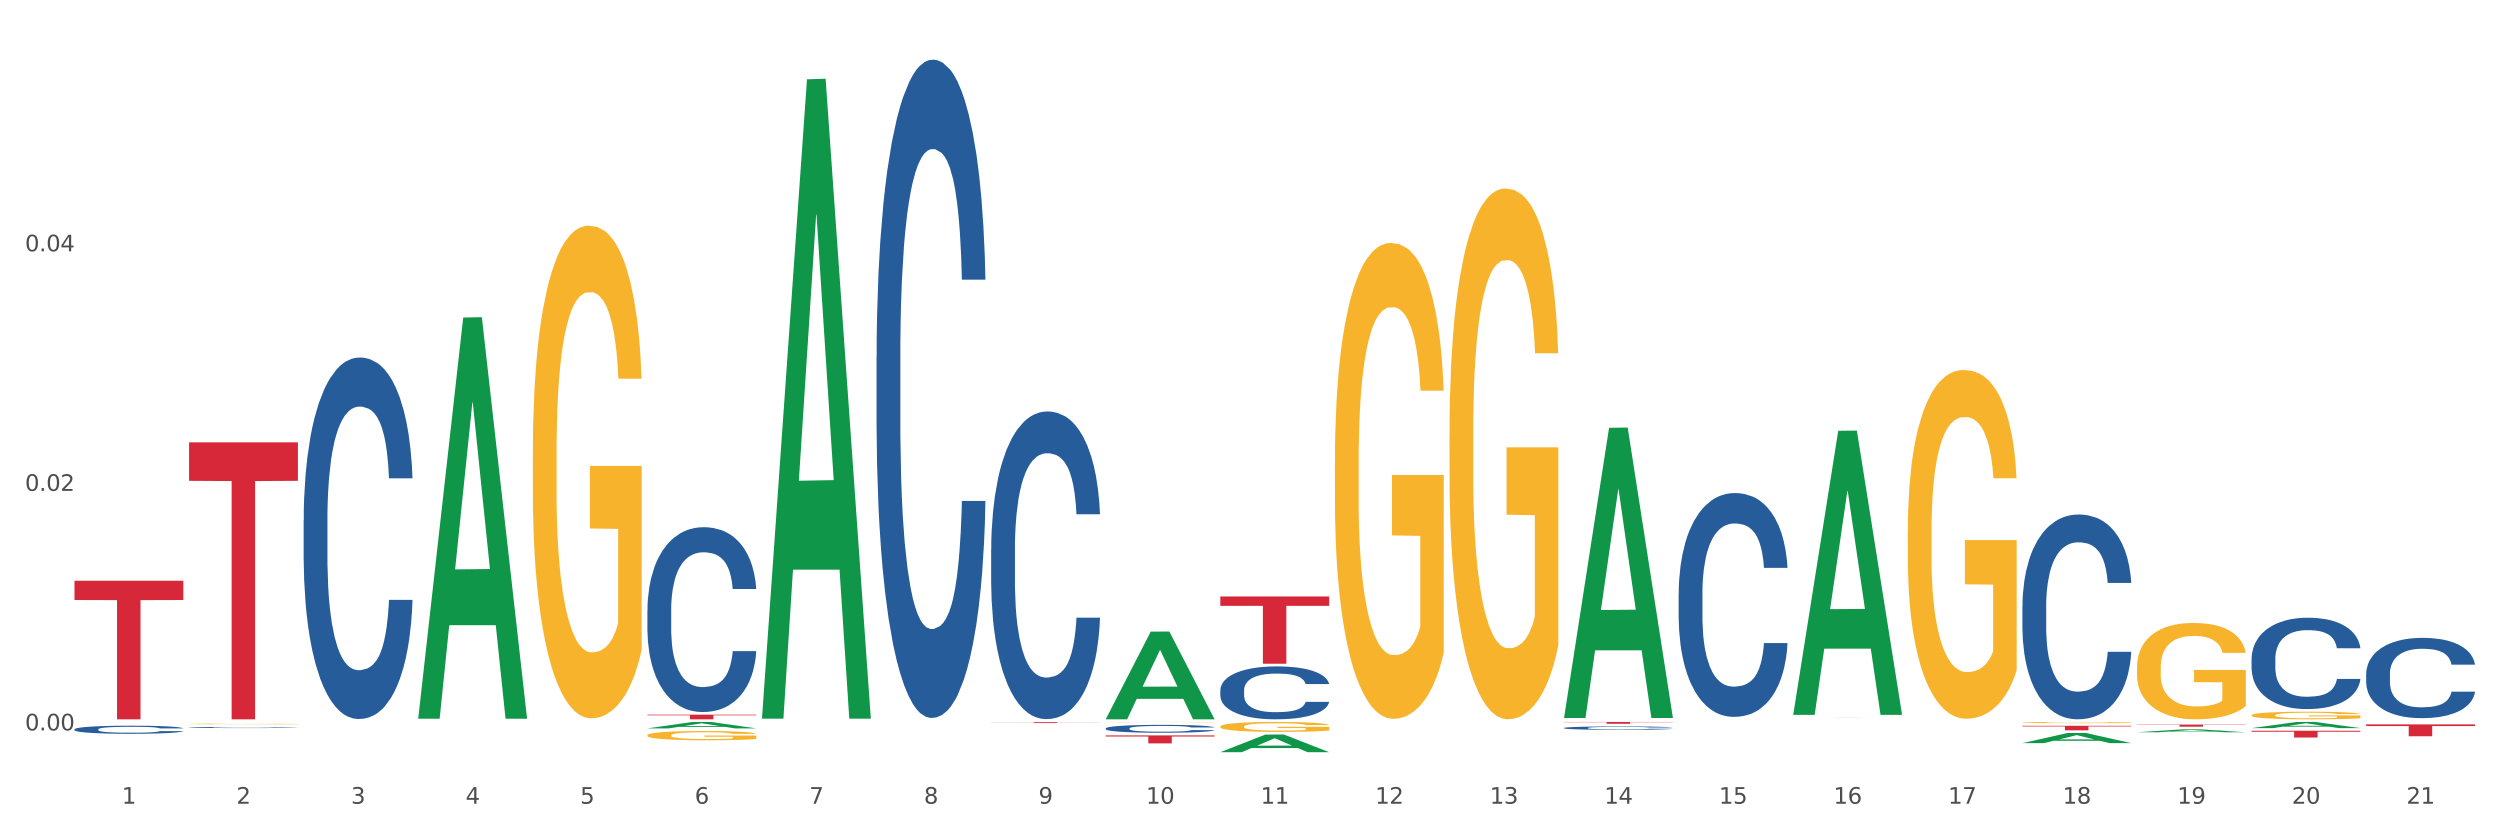 <?xml version="1.0" encoding="utf-8" standalone="no"?>
<!DOCTYPE svg PUBLIC "-//W3C//DTD SVG 1.1//EN"
  "http://www.w3.org/Graphics/SVG/1.1/DTD/svg11.dtd">
<svg xmlns:xlink="http://www.w3.org/1999/xlink" width="1080pt" height="360pt" viewBox="0 0 1080 360" xmlns="http://www.w3.org/2000/svg" version="1.1">
 <rect x="0" y="0" width="1080" height="360" fill="#333333" stroke="none"/>
 <defs>
  <style type="text/css">*{stroke-linejoin: round; stroke-linecap: butt}</style>
 </defs>
 <g id="figure_1">
  <g id="patch_1">
   <path d="M 0 360 
L 1080 360 
L 1080 0 
L 0 0 
z
" style="fill: #ffffff; stroke: #ffffff; stroke-linejoin: miter"/>
  </g>
  <g id="axes_1">
   <g id="matplotlib.axis_1">
    <g id="xtick_1">
     <g id="text_1">
      <!-- 1 -->
      <g style="fill: #4d4d4d" transform="translate(52.633 347.204) scale(0.096 -0.096)">
       <defs>
        <path id="DejaVuSans-31" d="M 794 531 
L 1825 531 
L 1825 4091 
L 703 3866 
L 703 4441 
L 1819 4666 
L 2450 4666 
L 2450 531 
L 3481 531 
L 3481 0 
L 794 0 
L 794 531 
z
" transform="scale(0.016)"/>
       </defs>
       <use xlink:href="#DejaVuSans-31"/>
      </g>
     </g>
    </g>
    <g id="xtick_2">
     <g id="text_2">
      <!-- 2 -->
      <g style="fill: #4d4d4d" transform="translate(102.133 347.204) scale(0.096 -0.096)">
       <defs>
        <path id="DejaVuSans-32" d="M 1228 531 
L 3431 531 
L 3431 0 
L 469 0 
L 469 531 
Q 828 903 1448 1529 
Q 2069 2156 2228 2338 
Q 2531 2678 2651 2914 
Q 2772 3150 2772 3378 
Q 2772 3750 2511 3984 
Q 2250 4219 1831 4219 
Q 1534 4219 1204 4116 
Q 875 4013 500 3803 
L 500 4441 
Q 881 4594 1212 4672 
Q 1544 4750 1819 4750 
Q 2544 4750 2975 4387 
Q 3406 4025 3406 3419 
Q 3406 3131 3298 2873 
Q 3191 2616 2906 2266 
Q 2828 2175 2409 1742 
Q 1991 1309 1228 531 
z
" transform="scale(0.016)"/>
       </defs>
       <use xlink:href="#DejaVuSans-32"/>
      </g>
     </g>
    </g>
    <g id="xtick_3">
     <g id="text_3">
      <!-- 3 -->
      <g style="fill: #4d4d4d" transform="translate(151.633 347.204) scale(0.096 -0.096)">
       <defs>
        <path id="DejaVuSans-33" d="M 2597 2516 
Q 3050 2419 3304 2112 
Q 3559 1806 3559 1356 
Q 3559 666 3084 287 
Q 2609 -91 1734 -91 
Q 1441 -91 1130 -33 
Q 819 25 488 141 
L 488 750 
Q 750 597 1062 519 
Q 1375 441 1716 441 
Q 2309 441 2620 675 
Q 2931 909 2931 1356 
Q 2931 1769 2642 2001 
Q 2353 2234 1838 2234 
L 1294 2234 
L 1294 2753 
L 1863 2753 
Q 2328 2753 2575 2939 
Q 2822 3125 2822 3475 
Q 2822 3834 2567 4026 
Q 2313 4219 1838 4219 
Q 1578 4219 1281 4162 
Q 984 4106 628 3988 
L 628 4550 
Q 988 4650 1302 4700 
Q 1616 4750 1894 4750 
Q 2613 4750 3031 4423 
Q 3450 4097 3450 3541 
Q 3450 3153 3228 2886 
Q 3006 2619 2597 2516 
z
" transform="scale(0.016)"/>
       </defs>
       <use xlink:href="#DejaVuSans-33"/>
      </g>
     </g>
    </g>
    <g id="xtick_4">
     <g id="text_4">
      <!-- 4 -->
      <g style="fill: #4d4d4d" transform="translate(201.133 347.204) scale(0.096 -0.096)">
       <defs>
        <path id="DejaVuSans-34" d="M 2419 4116 
L 825 1625 
L 2419 1625 
L 2419 4116 
z
M 2253 4666 
L 3047 4666 
L 3047 1625 
L 3713 1625 
L 3713 1100 
L 3047 1100 
L 3047 0 
L 2419 0 
L 2419 1100 
L 313 1100 
L 313 1709 
L 2253 4666 
z
" transform="scale(0.016)"/>
       </defs>
       <use xlink:href="#DejaVuSans-34"/>
      </g>
     </g>
    </g>
    <g id="xtick_5">
     <g id="text_5">
      <!-- 5 -->
      <g style="fill: #4d4d4d" transform="translate(250.633 347.204) scale(0.096 -0.096)">
       <defs>
        <path id="DejaVuSans-35" d="M 691 4666 
L 3169 4666 
L 3169 4134 
L 1269 4134 
L 1269 2991 
Q 1406 3038 1543 3061 
Q 1681 3084 1819 3084 
Q 2600 3084 3056 2656 
Q 3513 2228 3513 1497 
Q 3513 744 3044 326 
Q 2575 -91 1722 -91 
Q 1428 -91 1123 -41 
Q 819 9 494 109 
L 494 744 
Q 775 591 1075 516 
Q 1375 441 1709 441 
Q 2250 441 2565 725 
Q 2881 1009 2881 1497 
Q 2881 1984 2565 2268 
Q 2250 2553 1709 2553 
Q 1456 2553 1204 2497 
Q 953 2441 691 2322 
L 691 4666 
z
" transform="scale(0.016)"/>
       </defs>
       <use xlink:href="#DejaVuSans-35"/>
      </g>
     </g>
    </g>
    <g id="xtick_6">
     <g id="text_6">
      <!-- 6 -->
      <g style="fill: #4d4d4d" transform="translate(300.134 347.204) scale(0.096 -0.096)">
       <defs>
        <path id="DejaVuSans-36" d="M 2113 2584 
Q 1688 2584 1439 2293 
Q 1191 2003 1191 1497 
Q 1191 994 1439 701 
Q 1688 409 2113 409 
Q 2538 409 2786 701 
Q 3034 994 3034 1497 
Q 3034 2003 2786 2293 
Q 2538 2584 2113 2584 
z
M 3366 4563 
L 3366 3988 
Q 3128 4100 2886 4159 
Q 2644 4219 2406 4219 
Q 1781 4219 1451 3797 
Q 1122 3375 1075 2522 
Q 1259 2794 1537 2939 
Q 1816 3084 2150 3084 
Q 2853 3084 3261 2657 
Q 3669 2231 3669 1497 
Q 3669 778 3244 343 
Q 2819 -91 2113 -91 
Q 1303 -91 875 529 
Q 447 1150 447 2328 
Q 447 3434 972 4092 
Q 1497 4750 2381 4750 
Q 2619 4750 2861 4703 
Q 3103 4656 3366 4563 
z
" transform="scale(0.016)"/>
       </defs>
       <use xlink:href="#DejaVuSans-36"/>
      </g>
     </g>
    </g>
    <g id="xtick_7">
     <g id="text_7">
      <!-- 7 -->
      <g style="fill: #4d4d4d" transform="translate(349.634 347.204) scale(0.096 -0.096)">
       <defs>
        <path id="DejaVuSans-37" d="M 525 4666 
L 3525 4666 
L 3525 4397 
L 1831 0 
L 1172 0 
L 2766 4134 
L 525 4134 
L 525 4666 
z
" transform="scale(0.016)"/>
       </defs>
       <use xlink:href="#DejaVuSans-37"/>
      </g>
     </g>
    </g>
    <g id="xtick_8">
     <g id="text_8">
      <!-- 8 -->
      <g style="fill: #4d4d4d" transform="translate(399.134 347.204) scale(0.096 -0.096)">
       <defs>
        <path id="DejaVuSans-38" d="M 2034 2216 
Q 1584 2216 1326 1975 
Q 1069 1734 1069 1313 
Q 1069 891 1326 650 
Q 1584 409 2034 409 
Q 2484 409 2743 651 
Q 3003 894 3003 1313 
Q 3003 1734 2745 1975 
Q 2488 2216 2034 2216 
z
M 1403 2484 
Q 997 2584 770 2862 
Q 544 3141 544 3541 
Q 544 4100 942 4425 
Q 1341 4750 2034 4750 
Q 2731 4750 3128 4425 
Q 3525 4100 3525 3541 
Q 3525 3141 3298 2862 
Q 3072 2584 2669 2484 
Q 3125 2378 3379 2068 
Q 3634 1759 3634 1313 
Q 3634 634 3220 271 
Q 2806 -91 2034 -91 
Q 1263 -91 848 271 
Q 434 634 434 1313 
Q 434 1759 690 2068 
Q 947 2378 1403 2484 
z
M 1172 3481 
Q 1172 3119 1398 2916 
Q 1625 2713 2034 2713 
Q 2441 2713 2670 2916 
Q 2900 3119 2900 3481 
Q 2900 3844 2670 4047 
Q 2441 4250 2034 4250 
Q 1625 4250 1398 4047 
Q 1172 3844 1172 3481 
z
" transform="scale(0.016)"/>
       </defs>
       <use xlink:href="#DejaVuSans-38"/>
      </g>
     </g>
    </g>
    <g id="xtick_9">
     <g id="text_9">
      <!-- 9 -->
      <g style="fill: #4d4d4d" transform="translate(448.634 347.204) scale(0.096 -0.096)">
       <defs>
        <path id="DejaVuSans-39" d="M 703 97 
L 703 672 
Q 941 559 1184 500 
Q 1428 441 1663 441 
Q 2288 441 2617 861 
Q 2947 1281 2994 2138 
Q 2813 1869 2534 1725 
Q 2256 1581 1919 1581 
Q 1219 1581 811 2004 
Q 403 2428 403 3163 
Q 403 3881 828 4315 
Q 1253 4750 1959 4750 
Q 2769 4750 3195 4129 
Q 3622 3509 3622 2328 
Q 3622 1225 3098 567 
Q 2575 -91 1691 -91 
Q 1453 -91 1209 -44 
Q 966 3 703 97 
z
M 1959 2075 
Q 2384 2075 2632 2365 
Q 2881 2656 2881 3163 
Q 2881 3666 2632 3958 
Q 2384 4250 1959 4250 
Q 1534 4250 1286 3958 
Q 1038 3666 1038 3163 
Q 1038 2656 1286 2365 
Q 1534 2075 1959 2075 
z
" transform="scale(0.016)"/>
       </defs>
       <use xlink:href="#DejaVuSans-39"/>
      </g>
     </g>
    </g>
    <g id="xtick_10">
     <g id="text_10">
      <!-- 10 -->
      <g style="fill: #4d4d4d" transform="translate(495.079 347.204) scale(0.096 -0.096)">
       <defs>
        <path id="DejaVuSans-30" d="M 2034 4250 
Q 1547 4250 1301 3770 
Q 1056 3291 1056 2328 
Q 1056 1369 1301 889 
Q 1547 409 2034 409 
Q 2525 409 2770 889 
Q 3016 1369 3016 2328 
Q 3016 3291 2770 3770 
Q 2525 4250 2034 4250 
z
M 2034 4750 
Q 2819 4750 3233 4129 
Q 3647 3509 3647 2328 
Q 3647 1150 3233 529 
Q 2819 -91 2034 -91 
Q 1250 -91 836 529 
Q 422 1150 422 2328 
Q 422 3509 836 4129 
Q 1250 4750 2034 4750 
z
" transform="scale(0.016)"/>
       </defs>
       <use xlink:href="#DejaVuSans-31"/>
       <use xlink:href="#DejaVuSans-30" transform="translate(63.623 0)"/>
      </g>
     </g>
    </g>
    <g id="xtick_11">
     <g id="text_11">
      <!-- 11 -->
      <g style="fill: #4d4d4d" transform="translate(544.58 347.204) scale(0.096 -0.096)">
       <use xlink:href="#DejaVuSans-31"/>
       <use xlink:href="#DejaVuSans-31" transform="translate(63.623 0)"/>
      </g>
     </g>
    </g>
    <g id="xtick_12">
     <g id="text_12">
      <!-- 12 -->
      <g style="fill: #4d4d4d" transform="translate(594.08 347.204) scale(0.096 -0.096)">
       <use xlink:href="#DejaVuSans-31"/>
       <use xlink:href="#DejaVuSans-32" transform="translate(63.623 0)"/>
      </g>
     </g>
    </g>
    <g id="xtick_13">
     <g id="text_13">
      <!-- 13 -->
      <g style="fill: #4d4d4d" transform="translate(643.58 347.204) scale(0.096 -0.096)">
       <use xlink:href="#DejaVuSans-31"/>
       <use xlink:href="#DejaVuSans-33" transform="translate(63.623 0)"/>
      </g>
     </g>
    </g>
    <g id="xtick_14">
     <g id="text_14">
      <!-- 14 -->
      <g style="fill: #4d4d4d" transform="translate(693.08 347.204) scale(0.096 -0.096)">
       <use xlink:href="#DejaVuSans-31"/>
       <use xlink:href="#DejaVuSans-34" transform="translate(63.623 0)"/>
      </g>
     </g>
    </g>
    <g id="xtick_15">
     <g id="text_15">
      <!-- 15 -->
      <g style="fill: #4d4d4d" transform="translate(742.58 347.204) scale(0.096 -0.096)">
       <use xlink:href="#DejaVuSans-31"/>
       <use xlink:href="#DejaVuSans-35" transform="translate(63.623 0)"/>
      </g>
     </g>
    </g>
    <g id="xtick_16">
     <g id="text_16">
      <!-- 16 -->
      <g style="fill: #4d4d4d" transform="translate(792.08 347.204) scale(0.096 -0.096)">
       <use xlink:href="#DejaVuSans-31"/>
       <use xlink:href="#DejaVuSans-36" transform="translate(63.623 0)"/>
      </g>
     </g>
    </g>
    <g id="xtick_17">
     <g id="text_17">
      <!-- 17 -->
      <g style="fill: #4d4d4d" transform="translate(841.58 347.204) scale(0.096 -0.096)">
       <use xlink:href="#DejaVuSans-31"/>
       <use xlink:href="#DejaVuSans-37" transform="translate(63.623 0)"/>
      </g>
     </g>
    </g>
    <g id="xtick_18">
     <g id="text_18">
      <!-- 18 -->
      <g style="fill: #4d4d4d" transform="translate(891.08 347.204) scale(0.096 -0.096)">
       <use xlink:href="#DejaVuSans-31"/>
       <use xlink:href="#DejaVuSans-38" transform="translate(63.623 0)"/>
      </g>
     </g>
    </g>
    <g id="xtick_19">
     <g id="text_19">
      <!-- 19 -->
      <g style="fill: #4d4d4d" transform="translate(940.58 347.204) scale(0.096 -0.096)">
       <use xlink:href="#DejaVuSans-31"/>
       <use xlink:href="#DejaVuSans-39" transform="translate(63.623 0)"/>
      </g>
     </g>
    </g>
    <g id="xtick_20">
     <g id="text_20">
      <!-- 20 -->
      <g style="fill: #4d4d4d" transform="translate(990.08 347.204) scale(0.096 -0.096)">
       <use xlink:href="#DejaVuSans-32"/>
       <use xlink:href="#DejaVuSans-30" transform="translate(63.623 0)"/>
      </g>
     </g>
    </g>
    <g id="xtick_21">
     <g id="text_21">
      <!-- 21 -->
      <g style="fill: #4d4d4d" transform="translate(1039.58 347.204) scale(0.096 -0.096)">
       <use xlink:href="#DejaVuSans-32"/>
       <use xlink:href="#DejaVuSans-31" transform="translate(63.623 0)"/>
      </g>
     </g>
    </g>
    <g id="xtick_22"/>
    <g id="xtick_23"/>
    <g id="xtick_24"/>
    <g id="xtick_25"/>
    <g id="xtick_26"/>
    <g id="xtick_27"/>
    <g id="xtick_28"/>
    <g id="xtick_29"/>
    <g id="xtick_30"/>
    <g id="xtick_31"/>
    <g id="xtick_32"/>
    <g id="xtick_33"/>
    <g id="xtick_34"/>
    <g id="xtick_35"/>
    <g id="xtick_36"/>
    <g id="xtick_37"/>
    <g id="xtick_38"/>
    <g id="xtick_39"/>
    <g id="xtick_40"/>
    <g id="xtick_41"/>
   </g>
   <g id="matplotlib.axis_2">
    <g id="ytick_1">
     <g id="text_22">
      <!-- 0.00 -->
      <g style="fill: #4d4d4d" transform="translate(10.8 315.534) scale(0.096 -0.096)">
       <defs>
        <path id="DejaVuSans-2e" d="M 684 794 
L 1344 794 
L 1344 0 
L 684 0 
L 684 794 
z
" transform="scale(0.016)"/>
       </defs>
       <use xlink:href="#DejaVuSans-30"/>
       <use xlink:href="#DejaVuSans-2e" transform="translate(63.623 0)"/>
       <use xlink:href="#DejaVuSans-30" transform="translate(95.41 0)"/>
       <use xlink:href="#DejaVuSans-30" transform="translate(159.033 0)"/>
      </g>
     </g>
    </g>
    <g id="ytick_2">
     <g id="text_23">
      <!-- 0.02 -->
      <g style="fill: #4d4d4d" transform="translate(10.8 212.053) scale(0.096 -0.096)">
       <use xlink:href="#DejaVuSans-30"/>
       <use xlink:href="#DejaVuSans-2e" transform="translate(63.623 0)"/>
       <use xlink:href="#DejaVuSans-30" transform="translate(95.41 0)"/>
       <use xlink:href="#DejaVuSans-32" transform="translate(159.033 0)"/>
      </g>
     </g>
    </g>
    <g id="ytick_3">
     <g id="text_24">
      <!-- 0.04 -->
      <g style="fill: #4d4d4d" transform="translate(10.8 108.571) scale(0.096 -0.096)">
       <use xlink:href="#DejaVuSans-30"/>
       <use xlink:href="#DejaVuSans-2e" transform="translate(63.623 0)"/>
       <use xlink:href="#DejaVuSans-30" transform="translate(95.41 0)"/>
       <use xlink:href="#DejaVuSans-34" transform="translate(159.033 0)"/>
      </g>
     </g>
    </g>
    <g id="ytick_4"/>
    <g id="ytick_5"/>
    <g id="ytick_6"/>
   </g>
   <g id="PolyCollection_1">
    <path d="M 180.675 310.159 
L 180.723 309.996 
L 200.115 137.174 
L 208.163 137.011 
L 227.7 310.485 
L 218.392 310.485 
L 214.174 270.089 
L 194.152 270.089 
L 194.007 270.741 
L 189.935 310.485 
L 180.675 310.485 
L 180.675 310.159 
L 196.673 245.982 
L 211.653 245.819 
L 204.236 173.986 
L 204.139 173.661 
L 204.042 174.149 
L 196.625 245.819 
L 196.673 245.982 
L 180.675 310.159 
z
" clip-path="url(#pd6538c99b5)" style="fill: #109648"/>
    <path d="M 32.175 250.886 
L 79.2 250.886 
L 79.2 259.204 
L 60.702 259.261 
L 60.702 310.743 
L 50.562 310.743 
L 50.562 259.261 
L 32.175 259.204 
L 32.175 250.943 
L 32.175 250.886 
z
" clip-path="url(#pd6538c99b5)" style="fill: #d62839"/>
    <path d="M 81.675 191.083 
L 128.7 191.083 
L 128.7 207.712 
L 110.202 207.824 
L 110.202 310.743 
L 100.062 310.743 
L 100.062 207.824 
L 81.675 207.712 
L 81.675 191.196 
L 81.675 191.083 
z
" clip-path="url(#pd6538c99b5)" style="fill: #d62839"/>
    <path d="M 279.675 308.745 
L 326.7 308.745 
L 326.7 309.022 
L 308.202 309.024 
L 308.202 310.743 
L 298.062 310.743 
L 298.062 309.024 
L 279.675 309.022 
L 279.675 308.746 
L 279.675 308.745 
z
" clip-path="url(#pd6538c99b5)" style="fill: #d62839"/>
    <path d="M 428.175 311.988 
L 475.2 311.988 
L 475.2 312.041 
L 456.702 312.041 
L 456.702 312.369 
L 446.562 312.369 
L 446.562 312.041 
L 428.175 312.041 
L 428.175 311.988 
L 428.175 311.988 
z
" clip-path="url(#pd6538c99b5)" style="fill: #d62839"/>
    <path d="M 477.675 317.697 
L 524.7 317.697 
L 524.7 318.175 
L 506.202 318.178 
L 506.202 321.136 
L 496.062 321.136 
L 496.062 318.178 
L 477.675 318.175 
L 477.675 317.7 
L 477.675 317.697 
z
" clip-path="url(#pd6538c99b5)" style="fill: #d62839"/>
    <path d="M 527.175 257.681 
L 574.2 257.681 
L 574.2 261.719 
L 555.702 261.746 
L 555.702 286.74 
L 545.562 286.74 
L 545.562 261.746 
L 527.175 261.719 
L 527.175 257.708 
L 527.175 257.681 
z
" clip-path="url(#pd6538c99b5)" style="fill: #d62839"/>
    <path d="M 675.675 311.887 
L 722.7 311.887 
L 722.7 311.996 
L 704.202 311.997 
L 704.202 312.673 
L 694.062 312.673 
L 694.062 311.997 
L 675.675 311.996 
L 675.675 311.888 
L 675.675 311.887 
z
" clip-path="url(#pd6538c99b5)" style="fill: #d62839"/>
    <path d="M 774.675 309.977 
L 821.7 309.977 
L 821.7 309.982 
L 803.202 309.982 
L 803.202 310.013 
L 793.062 310.013 
L 793.062 309.982 
L 774.675 309.982 
L 774.675 309.977 
L 774.675 309.977 
z
" clip-path="url(#pd6538c99b5)" style="fill: #d62839"/>
    <path d="M 972.675 315.691 
L 1019.7 315.691 
L 1019.7 316.099 
L 1001.202 316.101 
L 1001.202 318.626 
L 991.062 318.626 
L 991.062 316.101 
L 972.675 316.099 
L 972.675 315.694 
L 972.675 315.691 
z
" clip-path="url(#pd6538c99b5)" style="fill: #d62839"/>
    <path d="M 923.175 313.022 
L 970.2 313.022 
L 970.2 313.149 
L 951.702 313.149 
L 951.702 313.932 
L 941.562 313.932 
L 941.562 313.149 
L 923.175 313.149 
L 923.175 313.023 
L 923.175 313.022 
z
" clip-path="url(#pd6538c99b5)" style="fill: #d62839"/>
    <path d="M 873.675 313.556 
L 920.7 313.556 
L 920.7 313.828 
L 902.202 313.83 
L 902.202 315.516 
L 892.062 315.516 
L 892.062 313.83 
L 873.675 313.828 
L 873.675 313.557 
L 873.675 313.556 
z
" clip-path="url(#pd6538c99b5)" style="fill: #d62839"/>
    <path d="M 32.175 315.071 
L 32.231 315.068 
L 32.231 314.978 
L 32.397 314.857 
L 33.009 314.634 
L 33.787 314.464 
L 35.121 314.267 
L 35.844 314.184 
L 36.789 314.091 
L 38.734 313.941 
L 40.957 313.813 
L 42.514 313.743 
L 43.681 313.698 
L 46.294 313.619 
L 47.794 313.584 
L 49.351 313.555 
L 50.685 313.536 
L 52.908 313.513 
L 54.687 313.504 
L 56.744 313.501 
L 58.467 313.504 
L 60.746 313.516 
L 64.081 313.555 
L 65.359 313.577 
L 67.082 313.615 
L 68.861 313.667 
L 70.306 313.718 
L 71.974 313.791 
L 73.697 313.887 
L 75.365 314.008 
L 76.532 314.12 
L 77.477 314.238 
L 78.311 314.381 
L 78.922 314.538 
L 79.2 314.669 
L 69.028 314.669 
L 68.75 314.551 
L 68.194 314.423 
L 67.638 314.337 
L 67.027 314.267 
L 66.082 314.187 
L 65.248 314.136 
L 63.859 314.075 
L 62.58 314.037 
L 61.524 314.014 
L 60.245 313.995 
L 57.522 313.976 
L 55.576 313.976 
L 54.353 313.982 
L 52.853 313.998 
L 51.574 314.021 
L 50.073 314.059 
L 48.906 314.101 
L 47.739 314.155 
L 47.072 314.193 
L 46.071 314.263 
L 45.404 314.321 
L 44.515 314.42 
L 44.015 314.49 
L 43.125 314.672 
L 42.736 314.806 
L 42.569 314.899 
L 42.458 315.001 
L 42.458 315.499 
L 42.792 315.722 
L 43.07 315.818 
L 43.514 315.926 
L 44.348 316.067 
L 45.571 316.204 
L 46.849 316.303 
L 47.906 316.364 
L 48.906 316.408 
L 49.907 316.443 
L 51.13 316.475 
L 52.13 316.494 
L 53.631 316.514 
L 55.41 316.523 
L 56.799 316.523 
L 59.634 316.507 
L 60.913 316.491 
L 62.135 316.469 
L 63.469 316.434 
L 64.526 316.395 
L 65.137 316.367 
L 66.138 316.306 
L 66.916 316.242 
L 67.583 316.169 
L 68.027 316.105 
L 68.528 316.009 
L 68.917 315.901 
L 69.028 315.843 
L 79.2 315.843 
L 78.978 315.958 
L 78.589 316.07 
L 77.81 316.22 
L 77.199 316.306 
L 76.254 316.411 
L 75.253 316.501 
L 73.864 316.6 
L 72.585 316.673 
L 71.251 316.737 
L 69.806 316.794 
L 67.194 316.874 
L 66.249 316.897 
L 64.248 316.935 
L 62.691 316.957 
L 60.412 316.98 
L 58.078 316.992 
L 55.632 316.995 
L 53.464 316.989 
L 51.074 316.97 
L 49.573 316.951 
L 47.906 316.922 
L 45.96 316.877 
L 44.126 316.823 
L 42.403 316.759 
L 40.791 316.686 
L 39.29 316.603 
L 37.344 316.466 
L 35.899 316.332 
L 34.843 316.207 
L 34.12 316.102 
L 33.398 315.968 
L 33.009 315.875 
L 32.397 315.652 
L 32.175 315.444 
L 32.175 315.071 
z
" clip-path="url(#pd6538c99b5)" style="fill: #255c99"/>
    <path d="M 81.675 314.264 
L 81.731 314.264 
L 81.731 314.252 
L 81.897 314.236 
L 82.509 314.205 
L 83.287 314.183 
L 84.621 314.156 
L 85.344 314.145 
L 86.289 314.132 
L 88.234 314.112 
L 90.457 314.095 
L 92.014 314.085 
L 93.181 314.079 
L 95.794 314.068 
L 97.294 314.064 
L 98.851 314.06 
L 100.185 314.057 
L 102.408 314.054 
L 104.187 314.053 
L 106.244 314.052 
L 107.967 314.053 
L 110.246 314.055 
L 113.581 314.06 
L 114.859 314.063 
L 116.582 314.068 
L 118.361 314.075 
L 119.806 314.082 
L 121.474 314.092 
L 123.197 314.105 
L 124.865 314.121 
L 126.032 314.136 
L 126.977 314.152 
L 127.811 314.171 
L 128.422 314.192 
L 128.7 314.21 
L 118.528 314.21 
L 118.25 314.194 
L 117.694 314.177 
L 117.138 314.165 
L 116.527 314.156 
L 115.582 314.145 
L 114.748 314.138 
L 113.359 314.13 
L 112.08 314.125 
L 111.024 314.122 
L 109.745 314.119 
L 107.022 314.117 
L 105.076 314.117 
L 103.853 314.117 
L 102.353 314.12 
L 101.074 314.123 
L 99.573 314.128 
L 98.406 314.133 
L 97.239 314.141 
L 96.572 314.146 
L 95.571 314.155 
L 94.904 314.163 
L 94.015 314.177 
L 93.515 314.186 
L 92.625 314.211 
L 92.236 314.229 
L 92.069 314.241 
L 91.958 314.255 
L 91.958 314.322 
L 92.292 314.352 
L 92.57 314.365 
L 93.014 314.38 
L 93.848 314.399 
L 95.071 314.418 
L 96.349 314.431 
L 97.406 314.439 
L 98.406 314.445 
L 99.407 314.45 
L 100.63 314.454 
L 101.63 314.457 
L 103.131 314.459 
L 104.91 314.461 
L 106.299 314.461 
L 109.134 314.458 
L 110.412 314.456 
L 111.635 314.453 
L 112.969 314.449 
L 114.026 314.443 
L 114.637 314.44 
L 115.638 314.431 
L 116.416 314.423 
L 117.083 314.413 
L 117.527 314.404 
L 118.028 314.391 
L 118.417 314.377 
L 118.528 314.369 
L 128.7 314.369 
L 128.478 314.384 
L 128.089 314.399 
L 127.31 314.42 
L 126.699 314.431 
L 125.754 314.446 
L 124.753 314.458 
L 123.364 314.471 
L 122.085 314.481 
L 120.751 314.49 
L 119.306 314.497 
L 116.694 314.508 
L 115.749 314.511 
L 113.748 314.516 
L 112.191 314.519 
L 109.912 314.522 
L 107.578 314.524 
L 105.132 314.524 
L 102.964 314.524 
L 100.574 314.521 
L 99.073 314.518 
L 97.406 314.515 
L 95.46 314.508 
L 93.626 314.501 
L 91.903 314.493 
L 90.291 314.483 
L 88.79 314.471 
L 86.844 314.453 
L 85.399 314.435 
L 84.343 314.418 
L 83.62 314.404 
L 82.898 314.386 
L 82.509 314.373 
L 81.897 314.343 
L 81.675 314.315 
L 81.675 314.264 
z
" clip-path="url(#pd6538c99b5)" style="fill: #255c99"/>
    <path d="M 131.175 224.614 
L 131.231 224.471 
L 131.231 220.477 
L 131.397 215.057 
L 132.009 205.072 
L 132.787 197.512 
L 134.121 188.669 
L 134.844 184.96 
L 135.789 180.824 
L 137.734 174.12 
L 139.957 168.414 
L 141.514 165.276 
L 142.681 163.279 
L 145.294 159.713 
L 146.794 158.144 
L 148.351 156.861 
L 149.685 156.005 
L 151.908 155.006 
L 153.687 154.578 
L 155.744 154.436 
L 157.467 154.578 
L 159.746 155.149 
L 163.081 156.861 
L 164.359 157.859 
L 166.082 159.571 
L 167.861 161.853 
L 169.306 164.135 
L 170.974 167.416 
L 172.697 171.695 
L 174.365 177.115 
L 175.532 182.107 
L 176.477 187.385 
L 177.311 193.804 
L 177.922 200.793 
L 178.2 206.641 
L 168.028 206.641 
L 167.75 201.364 
L 167.194 195.658 
L 166.638 191.807 
L 166.027 188.669 
L 165.082 185.103 
L 164.248 182.821 
L 162.859 180.111 
L 161.58 178.399 
L 160.524 177.4 
L 159.245 176.545 
L 156.522 175.689 
L 154.576 175.689 
L 153.353 175.974 
L 151.853 176.687 
L 150.574 177.686 
L 149.073 179.397 
L 147.906 181.252 
L 146.739 183.676 
L 146.072 185.388 
L 145.071 188.526 
L 144.404 191.094 
L 143.515 195.515 
L 143.015 198.653 
L 142.125 206.784 
L 141.736 212.775 
L 141.569 216.911 
L 141.458 221.476 
L 141.458 243.727 
L 141.792 253.712 
L 142.07 257.991 
L 142.514 262.841 
L 143.348 269.117 
L 144.571 275.25 
L 145.849 279.672 
L 146.906 282.382 
L 147.906 284.379 
L 148.907 285.948 
L 150.13 287.374 
L 151.13 288.23 
L 152.631 289.086 
L 154.41 289.514 
L 155.799 289.514 
L 158.634 288.801 
L 159.912 288.088 
L 161.135 287.089 
L 162.469 285.52 
L 163.526 283.808 
L 164.137 282.525 
L 165.137 279.815 
L 165.916 276.962 
L 166.583 273.681 
L 167.027 270.828 
L 167.528 266.549 
L 167.917 261.699 
L 168.028 259.132 
L 178.2 259.132 
L 177.978 264.267 
L 177.589 269.259 
L 176.81 275.963 
L 176.199 279.815 
L 175.254 284.522 
L 174.253 288.515 
L 172.864 292.937 
L 171.585 296.218 
L 170.251 299.071 
L 168.806 301.638 
L 166.194 305.204 
L 165.249 306.203 
L 163.248 307.914 
L 161.691 308.913 
L 159.412 309.911 
L 157.078 310.482 
L 154.632 310.624 
L 152.464 310.339 
L 150.074 309.483 
L 148.573 308.627 
L 146.906 307.344 
L 144.96 305.347 
L 143.126 302.922 
L 141.403 300.069 
L 139.791 296.788 
L 138.29 293.08 
L 136.344 286.946 
L 134.899 280.956 
L 133.843 275.393 
L 133.12 270.686 
L 132.398 264.695 
L 132.009 260.558 
L 131.397 250.574 
L 131.175 241.302 
L 131.175 224.614 
z
" clip-path="url(#pd6538c99b5)" style="fill: #255c99"/>
    <path d="M 279.675 263.629 
L 279.731 263.556 
L 279.731 261.515 
L 279.897 258.744 
L 280.509 253.639 
L 281.287 249.774 
L 282.621 245.253 
L 283.344 243.357 
L 284.289 241.243 
L 286.234 237.815 
L 288.457 234.899 
L 290.014 233.294 
L 291.181 232.274 
L 293.794 230.451 
L 295.294 229.648 
L 296.851 228.992 
L 298.185 228.555 
L 300.408 228.044 
L 302.187 227.825 
L 304.244 227.752 
L 305.967 227.825 
L 308.246 228.117 
L 311.581 228.992 
L 312.859 229.503 
L 314.582 230.378 
L 316.361 231.544 
L 317.806 232.711 
L 319.474 234.388 
L 321.197 236.576 
L 322.865 239.347 
L 324.032 241.899 
L 324.977 244.597 
L 325.811 247.878 
L 326.422 251.452 
L 326.7 254.441 
L 316.528 254.441 
L 316.25 251.743 
L 315.694 248.826 
L 315.138 246.858 
L 314.527 245.253 
L 313.582 243.43 
L 312.748 242.264 
L 311.359 240.878 
L 310.08 240.003 
L 309.024 239.493 
L 307.745 239.055 
L 305.022 238.618 
L 303.076 238.618 
L 301.853 238.763 
L 300.353 239.128 
L 299.074 239.638 
L 297.573 240.514 
L 296.406 241.461 
L 295.239 242.701 
L 294.572 243.576 
L 293.571 245.18 
L 292.904 246.493 
L 292.015 248.753 
L 291.515 250.358 
L 290.625 254.514 
L 290.236 257.577 
L 290.069 259.692 
L 289.958 262.025 
L 289.958 273.4 
L 290.292 278.505 
L 290.57 280.693 
L 291.014 283.172 
L 291.848 286.38 
L 293.071 289.516 
L 294.349 291.776 
L 295.406 293.162 
L 296.406 294.183 
L 297.407 294.985 
L 298.63 295.714 
L 299.63 296.152 
L 301.131 296.589 
L 302.91 296.808 
L 304.299 296.808 
L 307.134 296.443 
L 308.413 296.079 
L 309.635 295.568 
L 310.969 294.766 
L 312.026 293.891 
L 312.637 293.235 
L 313.637 291.849 
L 314.416 290.391 
L 315.083 288.714 
L 315.527 287.255 
L 316.028 285.068 
L 316.417 282.588 
L 316.528 281.276 
L 326.7 281.276 
L 326.478 283.901 
L 326.089 286.453 
L 325.31 289.88 
L 324.699 291.849 
L 323.754 294.256 
L 322.753 296.297 
L 321.364 298.558 
L 320.085 300.235 
L 318.751 301.694 
L 317.306 303.006 
L 314.694 304.829 
L 313.749 305.34 
L 311.748 306.215 
L 310.191 306.725 
L 307.912 307.235 
L 305.578 307.527 
L 303.132 307.6 
L 300.964 307.454 
L 298.574 307.017 
L 297.073 306.579 
L 295.406 305.923 
L 293.46 304.902 
L 291.626 303.662 
L 289.903 302.204 
L 288.291 300.527 
L 286.79 298.631 
L 284.844 295.495 
L 283.399 292.433 
L 282.343 289.589 
L 281.62 287.182 
L 280.898 284.12 
L 280.509 282.005 
L 279.897 276.901 
L 279.675 272.161 
L 279.675 263.629 
z
" clip-path="url(#pd6538c99b5)" style="fill: #255c99"/>
    <path d="M 378.675 153.552 
L 378.731 153.292 
L 378.731 146.019 
L 378.897 136.149 
L 379.509 117.967 
L 380.287 104.201 
L 381.621 88.097 
L 382.344 81.344 
L 383.289 73.812 
L 385.234 61.604 
L 387.457 51.214 
L 389.014 45.5 
L 390.181 41.863 
L 392.794 35.37 
L 394.294 32.513 
L 395.851 30.175 
L 397.185 28.617 
L 399.408 26.798 
L 401.187 26.019 
L 403.244 25.759 
L 404.967 26.019 
L 407.246 27.058 
L 410.581 30.175 
L 411.859 31.993 
L 413.582 35.11 
L 415.361 39.266 
L 416.806 43.422 
L 418.474 49.396 
L 420.197 57.188 
L 421.865 67.058 
L 423.032 76.149 
L 423.977 85.76 
L 424.811 97.448 
L 425.422 110.175 
L 425.7 120.825 
L 415.528 120.825 
L 415.25 111.214 
L 414.694 100.825 
L 414.138 93.812 
L 413.527 88.097 
L 412.582 81.604 
L 411.748 77.448 
L 410.359 72.513 
L 409.08 69.396 
L 408.024 67.578 
L 406.745 66.019 
L 404.022 64.461 
L 402.076 64.461 
L 400.853 64.98 
L 399.353 66.279 
L 398.074 68.097 
L 396.573 71.214 
L 395.406 74.591 
L 394.239 79.006 
L 393.572 82.123 
L 392.571 87.838 
L 391.904 92.513 
L 391.015 100.565 
L 390.515 106.279 
L 389.625 121.084 
L 389.236 131.993 
L 389.069 139.526 
L 388.958 147.838 
L 388.958 188.357 
L 389.292 206.539 
L 389.57 214.331 
L 390.014 223.162 
L 390.848 234.591 
L 392.071 245.76 
L 393.349 253.812 
L 394.406 258.747 
L 395.406 262.383 
L 396.407 265.24 
L 397.63 267.838 
L 398.63 269.396 
L 400.131 270.955 
L 401.91 271.734 
L 403.299 271.734 
L 406.134 270.435 
L 407.413 269.136 
L 408.635 267.318 
L 409.969 264.461 
L 411.026 261.344 
L 411.637 259.007 
L 412.637 254.072 
L 413.416 248.877 
L 414.083 242.903 
L 414.527 237.708 
L 415.028 229.916 
L 415.417 221.084 
L 415.528 216.409 
L 425.7 216.409 
L 425.478 225.76 
L 425.089 234.851 
L 424.31 247.059 
L 423.699 254.072 
L 422.754 262.643 
L 421.753 269.916 
L 420.364 277.968 
L 419.085 283.942 
L 417.751 289.136 
L 416.306 293.812 
L 413.694 300.305 
L 412.749 302.124 
L 410.748 305.24 
L 409.191 307.059 
L 406.912 308.877 
L 404.578 309.916 
L 402.132 310.175 
L 399.964 309.656 
L 397.574 308.098 
L 396.073 306.539 
L 394.406 304.201 
L 392.46 300.565 
L 390.626 296.149 
L 388.903 290.955 
L 387.291 284.981 
L 385.79 278.227 
L 383.844 267.059 
L 382.399 256.149 
L 381.343 246.02 
L 380.62 237.448 
L 379.898 226.539 
L 379.509 219.007 
L 378.897 200.825 
L 378.675 183.942 
L 378.675 153.552 
z
" clip-path="url(#pd6538c99b5)" style="fill: #255c99"/>
    <path d="M 81.675 312.749 
L 81.731 312.749 
L 81.731 312.739 
L 81.842 312.731 
L 82.397 312.711 
L 83.23 312.694 
L 83.84 312.685 
L 84.451 312.678 
L 85.173 312.67 
L 86.061 312.663 
L 87.671 312.652 
L 88.67 312.646 
L 89.892 312.64 
L 92.113 312.631 
L 93.723 312.627 
L 95.388 312.623 
L 98.109 312.618 
L 99.885 312.616 
L 101.773 312.614 
L 104.049 312.613 
L 105.77 312.613 
L 109.546 312.613 
L 112.766 312.616 
L 114.32 312.618 
L 116.319 312.621 
L 117.374 312.623 
L 119.095 312.627 
L 120.872 312.633 
L 122.093 312.638 
L 123.925 312.647 
L 125.313 312.656 
L 126.59 312.668 
L 127.256 312.675 
L 127.756 312.683 
L 128.2 312.691 
L 128.644 312.704 
L 118.651 312.704 
L 118.262 312.695 
L 117.652 312.686 
L 116.763 312.677 
L 115.986 312.672 
L 114.654 312.665 
L 113.432 312.661 
L 112.155 312.658 
L 110.601 312.655 
L 109.379 312.654 
L 107.658 312.653 
L 104.271 312.653 
L 101.995 312.655 
L 100.441 312.658 
L 99.441 312.66 
L 98.553 312.663 
L 97.554 312.667 
L 96.388 312.672 
L 95.555 312.677 
L 94.722 312.684 
L 94.056 312.69 
L 93.445 312.698 
L 92.945 312.706 
L 92.557 312.714 
L 92.224 312.725 
L 91.946 312.742 
L 91.946 312.778 
L 92.057 312.787 
L 92.335 312.798 
L 92.668 312.806 
L 93.223 312.816 
L 93.723 312.823 
L 94.667 312.833 
L 95.721 312.841 
L 96.554 312.846 
L 97.387 312.85 
L 98.831 312.856 
L 100.441 312.861 
L 101.829 312.864 
L 103.716 312.867 
L 104.993 312.868 
L 106.104 312.868 
L 108.824 312.868 
L 110.767 312.867 
L 112.932 312.866 
L 114.598 312.863 
L 115.986 312.86 
L 117.541 312.855 
L 118.54 312.851 
L 118.54 312.794 
L 106.326 312.794 
L 106.326 312.757 
L 128.7 312.757 
L 128.7 312.867 
L 127.756 312.872 
L 126.701 312.877 
L 125.591 312.882 
L 123.925 312.888 
L 121.927 312.893 
L 120.15 312.897 
L 118.262 312.9 
L 116.042 312.903 
L 113.155 312.906 
L 111.378 312.907 
L 109.157 312.908 
L 106.548 312.908 
L 104.271 312.907 
L 102.051 312.906 
L 99.719 312.904 
L 97.443 312.9 
L 95.721 312.897 
L 94 312.892 
L 92.168 312.887 
L 90.725 312.881 
L 89.614 312.876 
L 88.393 312.87 
L 87.06 312.862 
L 86.061 312.855 
L 85.173 312.847 
L 84.229 312.838 
L 83.563 312.829 
L 82.896 312.819 
L 82.508 312.811 
L 82.064 312.799 
L 81.731 312.782 
L 81.675 312.749 
z
" clip-path="url(#pd6538c99b5)" style="fill: #f7b32b"/>
    <path d="M 428.175 237.469 
L 428.231 237.348 
L 428.231 233.949 
L 428.397 229.337 
L 429.009 220.841 
L 429.787 214.407 
L 431.121 206.882 
L 431.844 203.726 
L 432.789 200.206 
L 434.734 194.502 
L 436.957 189.646 
L 438.514 186.976 
L 439.681 185.277 
L 442.294 182.242 
L 443.794 180.907 
L 445.351 179.815 
L 446.685 179.087 
L 448.908 178.237 
L 450.687 177.873 
L 452.744 177.751 
L 454.467 177.873 
L 456.746 178.358 
L 460.081 179.815 
L 461.359 180.664 
L 463.082 182.121 
L 464.861 184.063 
L 466.306 186.005 
L 467.974 188.797 
L 469.697 192.438 
L 471.365 197.05 
L 472.532 201.299 
L 473.477 205.79 
L 474.311 211.252 
L 474.922 217.199 
L 475.2 222.176 
L 465.028 222.176 
L 464.75 217.685 
L 464.194 212.83 
L 463.638 209.552 
L 463.027 206.882 
L 462.082 203.848 
L 461.248 201.906 
L 459.859 199.599 
L 458.58 198.143 
L 457.524 197.293 
L 456.245 196.565 
L 453.522 195.837 
L 451.576 195.837 
L 450.353 196.079 
L 448.853 196.686 
L 447.574 197.536 
L 446.073 198.993 
L 444.906 200.57 
L 443.739 202.634 
L 443.072 204.09 
L 442.071 206.761 
L 441.404 208.946 
L 440.515 212.708 
L 440.015 215.379 
L 439.125 222.297 
L 438.736 227.395 
L 438.569 230.915 
L 438.458 234.799 
L 438.458 253.734 
L 438.792 262.23 
L 439.07 265.872 
L 439.514 269.999 
L 440.348 275.339 
L 441.571 280.558 
L 442.849 284.321 
L 443.906 286.627 
L 444.906 288.327 
L 445.907 289.662 
L 447.13 290.875 
L 448.13 291.604 
L 449.631 292.332 
L 451.41 292.696 
L 452.799 292.696 
L 455.634 292.089 
L 456.913 291.482 
L 458.135 290.633 
L 459.469 289.298 
L 460.526 287.841 
L 461.137 286.749 
L 462.137 284.442 
L 462.916 282.015 
L 463.583 279.223 
L 464.027 276.796 
L 464.528 273.154 
L 464.917 269.027 
L 465.028 266.843 
L 475.2 266.843 
L 474.978 271.212 
L 474.589 275.461 
L 473.81 281.165 
L 473.199 284.442 
L 472.254 288.448 
L 471.253 291.847 
L 469.864 295.609 
L 468.585 298.401 
L 467.251 300.828 
L 465.806 303.013 
L 463.194 306.048 
L 462.249 306.897 
L 460.248 308.354 
L 458.691 309.204 
L 456.412 310.053 
L 454.078 310.539 
L 451.632 310.66 
L 449.464 310.417 
L 447.074 309.689 
L 445.573 308.961 
L 443.906 307.868 
L 441.96 306.169 
L 440.126 304.106 
L 438.403 301.678 
L 436.791 298.886 
L 435.29 295.731 
L 433.344 290.511 
L 431.899 285.413 
L 430.843 280.68 
L 430.12 276.674 
L 429.398 271.576 
L 429.009 268.056 
L 428.397 259.56 
L 428.175 251.67 
L 428.175 237.469 
z
" clip-path="url(#pd6538c99b5)" style="fill: #255c99"/>
    <path d="M 477.675 314.672 
L 477.731 314.669 
L 477.731 314.581 
L 477.897 314.463 
L 478.509 314.245 
L 479.287 314.079 
L 480.621 313.886 
L 481.344 313.805 
L 482.289 313.714 
L 484.234 313.568 
L 486.457 313.443 
L 488.014 313.375 
L 489.181 313.331 
L 491.794 313.253 
L 493.294 313.219 
L 494.851 313.191 
L 496.185 313.172 
L 498.408 313.15 
L 500.187 313.141 
L 502.244 313.138 
L 503.967 313.141 
L 506.246 313.153 
L 509.581 313.191 
L 510.859 313.212 
L 512.582 313.25 
L 514.361 313.3 
L 515.806 313.35 
L 517.474 313.421 
L 519.197 313.515 
L 520.865 313.633 
L 522.032 313.743 
L 522.977 313.858 
L 523.811 313.998 
L 524.422 314.151 
L 524.7 314.279 
L 514.528 314.279 
L 514.25 314.164 
L 513.694 314.039 
L 513.138 313.955 
L 512.527 313.886 
L 511.582 313.808 
L 510.748 313.758 
L 509.359 313.699 
L 508.08 313.661 
L 507.024 313.64 
L 505.745 313.621 
L 503.022 313.602 
L 501.076 313.602 
L 499.853 313.608 
L 498.353 313.624 
L 497.074 313.646 
L 495.573 313.683 
L 494.406 313.724 
L 493.239 313.777 
L 492.572 313.814 
L 491.571 313.883 
L 490.904 313.939 
L 490.015 314.036 
L 489.515 314.104 
L 488.625 314.282 
L 488.236 314.413 
L 488.069 314.503 
L 487.958 314.603 
L 487.958 315.09 
L 488.292 315.308 
L 488.57 315.402 
L 489.014 315.508 
L 489.848 315.645 
L 491.071 315.779 
L 492.349 315.875 
L 493.406 315.935 
L 494.406 315.978 
L 495.407 316.013 
L 496.63 316.044 
L 497.63 316.063 
L 499.131 316.081 
L 500.91 316.091 
L 502.299 316.091 
L 505.134 316.075 
L 506.413 316.059 
L 507.635 316.038 
L 508.969 316.003 
L 510.026 315.966 
L 510.637 315.938 
L 511.637 315.879 
L 512.416 315.816 
L 513.083 315.745 
L 513.527 315.682 
L 514.028 315.589 
L 514.417 315.483 
L 514.528 315.426 
L 524.7 315.426 
L 524.478 315.539 
L 524.089 315.648 
L 523.31 315.794 
L 522.699 315.879 
L 521.754 315.982 
L 520.753 316.069 
L 519.364 316.166 
L 518.085 316.237 
L 516.751 316.3 
L 515.306 316.356 
L 512.694 316.434 
L 511.749 316.456 
L 509.748 316.493 
L 508.191 316.515 
L 505.912 316.537 
L 503.578 316.549 
L 501.132 316.552 
L 498.964 316.546 
L 496.574 316.527 
L 495.073 316.509 
L 493.406 316.48 
L 491.46 316.437 
L 489.626 316.384 
L 487.903 316.321 
L 486.291 316.25 
L 484.79 316.169 
L 482.844 316.035 
L 481.399 315.904 
L 480.343 315.782 
L 479.62 315.679 
L 478.898 315.548 
L 478.509 315.458 
L 477.897 315.239 
L 477.675 315.037 
L 477.675 314.672 
z
" clip-path="url(#pd6538c99b5)" style="fill: #255c99"/>
    <path d="M 527.175 298.155 
L 527.231 298.134 
L 527.231 297.549 
L 527.397 296.756 
L 528.009 295.295 
L 528.787 294.189 
L 530.121 292.894 
L 530.844 292.352 
L 531.789 291.746 
L 533.734 290.765 
L 535.957 289.93 
L 537.514 289.471 
L 538.681 289.179 
L 541.294 288.657 
L 542.794 288.427 
L 544.351 288.239 
L 545.685 288.114 
L 547.908 287.968 
L 549.687 287.905 
L 551.744 287.884 
L 553.467 287.905 
L 555.746 287.989 
L 559.081 288.239 
L 560.359 288.385 
L 562.082 288.636 
L 563.861 288.97 
L 565.306 289.304 
L 566.974 289.784 
L 568.697 290.41 
L 570.365 291.203 
L 571.532 291.934 
L 572.477 292.706 
L 573.311 293.646 
L 573.922 294.669 
L 574.2 295.525 
L 564.028 295.525 
L 563.75 294.752 
L 563.194 293.917 
L 562.638 293.354 
L 562.027 292.894 
L 561.082 292.372 
L 560.248 292.038 
L 558.859 291.642 
L 557.58 291.391 
L 556.524 291.245 
L 555.245 291.12 
L 552.522 290.995 
L 550.576 290.995 
L 549.353 291.036 
L 547.853 291.141 
L 546.574 291.287 
L 545.073 291.537 
L 543.906 291.809 
L 542.739 292.164 
L 542.072 292.414 
L 541.071 292.873 
L 540.404 293.249 
L 539.515 293.896 
L 539.015 294.356 
L 538.125 295.545 
L 537.736 296.422 
L 537.569 297.028 
L 537.458 297.696 
L 537.458 300.952 
L 537.792 302.413 
L 538.07 303.04 
L 538.514 303.749 
L 539.348 304.668 
L 540.571 305.566 
L 541.849 306.213 
L 542.906 306.609 
L 543.906 306.902 
L 544.907 307.131 
L 546.13 307.34 
L 547.13 307.465 
L 548.631 307.59 
L 550.41 307.653 
L 551.799 307.653 
L 554.634 307.549 
L 555.913 307.444 
L 557.135 307.298 
L 558.469 307.069 
L 559.526 306.818 
L 560.137 306.63 
L 561.138 306.234 
L 561.916 305.816 
L 562.583 305.336 
L 563.027 304.918 
L 563.528 304.292 
L 563.917 303.582 
L 564.028 303.207 
L 574.2 303.207 
L 573.978 303.958 
L 573.589 304.689 
L 572.81 305.67 
L 572.199 306.234 
L 571.254 306.922 
L 570.253 307.507 
L 568.864 308.154 
L 567.585 308.634 
L 566.251 309.052 
L 564.806 309.427 
L 562.194 309.949 
L 561.249 310.095 
L 559.248 310.346 
L 557.691 310.492 
L 555.412 310.638 
L 553.078 310.722 
L 550.632 310.743 
L 548.464 310.701 
L 546.074 310.576 
L 544.573 310.45 
L 542.906 310.262 
L 540.96 309.97 
L 539.126 309.615 
L 537.403 309.198 
L 535.791 308.718 
L 534.29 308.175 
L 532.344 307.277 
L 530.899 306.401 
L 529.843 305.586 
L 529.12 304.898 
L 528.398 304.021 
L 528.009 303.415 
L 527.397 301.954 
L 527.175 300.597 
L 527.175 298.155 
z
" clip-path="url(#pd6538c99b5)" style="fill: #255c99"/>
    <path d="M 675.675 314.478 
L 675.731 314.477 
L 675.731 314.439 
L 675.897 314.388 
L 676.509 314.294 
L 677.287 314.223 
L 678.621 314.14 
L 679.344 314.105 
L 680.289 314.066 
L 682.234 314.003 
L 684.457 313.949 
L 686.014 313.92 
L 687.181 313.901 
L 689.794 313.867 
L 691.294 313.852 
L 692.851 313.84 
L 694.185 313.832 
L 696.408 313.823 
L 698.187 313.819 
L 700.244 313.817 
L 701.967 313.819 
L 704.246 313.824 
L 707.581 313.84 
L 708.859 313.85 
L 710.582 313.866 
L 712.361 313.887 
L 713.806 313.909 
L 715.474 313.94 
L 717.197 313.98 
L 718.865 314.031 
L 720.032 314.078 
L 720.977 314.128 
L 721.811 314.188 
L 722.422 314.254 
L 722.7 314.309 
L 712.528 314.309 
L 712.25 314.259 
L 711.694 314.206 
L 711.138 314.169 
L 710.527 314.14 
L 709.582 314.106 
L 708.748 314.085 
L 707.359 314.059 
L 706.08 314.043 
L 705.024 314.034 
L 703.745 314.026 
L 701.022 314.018 
L 699.076 314.018 
L 697.853 314.02 
L 696.353 314.027 
L 695.074 314.036 
L 693.573 314.052 
L 692.406 314.07 
L 691.239 314.093 
L 690.572 314.109 
L 689.571 314.138 
L 688.904 314.163 
L 688.015 314.204 
L 687.515 314.234 
L 686.625 314.31 
L 686.236 314.367 
L 686.069 314.406 
L 685.958 314.449 
L 685.958 314.658 
L 686.292 314.752 
L 686.57 314.792 
L 687.014 314.838 
L 687.848 314.897 
L 689.071 314.955 
L 690.349 314.997 
L 691.406 315.022 
L 692.406 315.041 
L 693.407 315.056 
L 694.63 315.069 
L 695.63 315.077 
L 697.131 315.085 
L 698.91 315.089 
L 700.299 315.089 
L 703.134 315.082 
L 704.413 315.076 
L 705.635 315.066 
L 706.969 315.052 
L 708.026 315.035 
L 708.637 315.023 
L 709.638 314.998 
L 710.416 314.971 
L 711.083 314.94 
L 711.527 314.913 
L 712.028 314.873 
L 712.417 314.827 
L 712.528 314.803 
L 722.7 314.803 
L 722.478 314.852 
L 722.089 314.899 
L 721.31 314.962 
L 720.699 314.998 
L 719.754 315.042 
L 718.753 315.08 
L 717.364 315.121 
L 716.085 315.152 
L 714.751 315.179 
L 713.306 315.203 
L 710.694 315.237 
L 709.749 315.246 
L 707.748 315.262 
L 706.191 315.272 
L 703.912 315.281 
L 701.578 315.287 
L 699.132 315.288 
L 696.964 315.285 
L 694.574 315.277 
L 693.073 315.269 
L 691.406 315.257 
L 689.46 315.238 
L 687.626 315.215 
L 685.903 315.189 
L 684.291 315.158 
L 682.79 315.123 
L 680.844 315.065 
L 679.399 315.009 
L 678.343 314.956 
L 677.62 314.912 
L 676.898 314.856 
L 676.509 314.817 
L 675.897 314.723 
L 675.675 314.635 
L 675.675 314.478 
z
" clip-path="url(#pd6538c99b5)" style="fill: #255c99"/>
    <path d="M 1022.175 291.142 
L 1022.231 291.11 
L 1022.231 290.223 
L 1022.397 289.019 
L 1023.009 286.802 
L 1023.787 285.123 
L 1025.121 283.158 
L 1025.844 282.335 
L 1026.789 281.416 
L 1028.734 279.927 
L 1030.957 278.66 
L 1032.514 277.963 
L 1033.681 277.52 
L 1036.294 276.728 
L 1037.794 276.379 
L 1039.351 276.094 
L 1040.685 275.904 
L 1042.908 275.682 
L 1044.687 275.587 
L 1046.744 275.555 
L 1048.467 275.587 
L 1050.746 275.714 
L 1054.081 276.094 
L 1055.359 276.316 
L 1057.082 276.696 
L 1058.861 277.203 
L 1060.306 277.71 
L 1061.974 278.438 
L 1063.697 279.389 
L 1065.365 280.592 
L 1066.532 281.701 
L 1067.477 282.873 
L 1068.311 284.299 
L 1068.922 285.851 
L 1069.2 287.15 
L 1059.028 287.15 
L 1058.75 285.978 
L 1058.194 284.711 
L 1057.638 283.855 
L 1057.027 283.158 
L 1056.082 282.366 
L 1055.248 281.86 
L 1053.859 281.258 
L 1052.58 280.878 
L 1051.524 280.656 
L 1050.245 280.466 
L 1047.522 280.276 
L 1045.576 280.276 
L 1044.353 280.339 
L 1042.853 280.497 
L 1041.574 280.719 
L 1040.073 281.099 
L 1038.906 281.511 
L 1037.739 282.05 
L 1037.072 282.43 
L 1036.071 283.127 
L 1035.404 283.697 
L 1034.515 284.679 
L 1034.015 285.376 
L 1033.125 287.182 
L 1032.736 288.512 
L 1032.569 289.431 
L 1032.458 290.445 
L 1032.458 295.387 
L 1032.792 297.604 
L 1033.07 298.555 
L 1033.514 299.632 
L 1034.348 301.026 
L 1035.571 302.388 
L 1036.849 303.37 
L 1037.906 303.972 
L 1038.906 304.415 
L 1039.907 304.764 
L 1041.13 305.081 
L 1042.13 305.271 
L 1043.631 305.461 
L 1045.41 305.556 
L 1046.799 305.556 
L 1049.634 305.398 
L 1050.912 305.239 
L 1052.135 305.017 
L 1053.469 304.669 
L 1054.526 304.289 
L 1055.137 304.004 
L 1056.138 303.402 
L 1056.916 302.768 
L 1057.583 302.04 
L 1058.027 301.406 
L 1058.528 300.456 
L 1058.917 299.378 
L 1059.028 298.808 
L 1069.2 298.808 
L 1068.978 299.949 
L 1068.589 301.057 
L 1067.81 302.546 
L 1067.199 303.402 
L 1066.254 304.447 
L 1065.253 305.334 
L 1063.864 306.316 
L 1062.585 307.045 
L 1061.251 307.678 
L 1059.806 308.249 
L 1057.194 309.041 
L 1056.249 309.262 
L 1054.248 309.643 
L 1052.691 309.864 
L 1050.412 310.086 
L 1048.078 310.213 
L 1045.632 310.245 
L 1043.464 310.181 
L 1041.074 309.991 
L 1039.573 309.801 
L 1037.906 309.516 
L 1035.96 309.072 
L 1034.126 308.534 
L 1032.403 307.9 
L 1030.791 307.172 
L 1029.29 306.348 
L 1027.344 304.986 
L 1025.899 303.655 
L 1024.843 302.42 
L 1024.12 301.374 
L 1023.398 300.044 
L 1023.009 299.125 
L 1022.397 296.907 
L 1022.175 294.848 
L 1022.175 291.142 
z
" clip-path="url(#pd6538c99b5)" style="fill: #255c99"/>
    <path d="M 972.675 284.592 
L 972.731 284.556 
L 972.731 283.547 
L 972.897 282.178 
L 973.509 279.655 
L 974.287 277.746 
L 975.621 275.511 
L 976.344 274.575 
L 977.289 273.53 
L 979.234 271.836 
L 981.457 270.395 
L 983.014 269.602 
L 984.181 269.097 
L 986.794 268.197 
L 988.294 267.8 
L 989.851 267.476 
L 991.185 267.26 
L 993.408 267.007 
L 995.187 266.899 
L 997.244 266.863 
L 998.967 266.899 
L 1001.246 267.043 
L 1004.581 267.476 
L 1005.859 267.728 
L 1007.582 268.16 
L 1009.361 268.737 
L 1010.806 269.314 
L 1012.474 270.142 
L 1014.197 271.223 
L 1015.865 272.593 
L 1017.032 273.854 
L 1017.977 275.187 
L 1018.811 276.809 
L 1019.422 278.574 
L 1019.7 280.052 
L 1009.528 280.052 
L 1009.25 278.718 
L 1008.694 277.277 
L 1008.138 276.304 
L 1007.527 275.511 
L 1006.582 274.611 
L 1005.748 274.034 
L 1004.359 273.349 
L 1003.08 272.917 
L 1002.024 272.665 
L 1000.745 272.449 
L 998.022 272.232 
L 996.076 272.232 
L 994.853 272.304 
L 993.353 272.485 
L 992.074 272.737 
L 990.573 273.169 
L 989.406 273.638 
L 988.239 274.25 
L 987.572 274.683 
L 986.571 275.475 
L 985.904 276.124 
L 985.015 277.241 
L 984.515 278.034 
L 983.625 280.088 
L 983.236 281.601 
L 983.069 282.646 
L 982.958 283.799 
L 982.958 289.421 
L 983.292 291.943 
L 983.57 293.024 
L 984.014 294.249 
L 984.848 295.835 
L 986.071 297.384 
L 987.349 298.501 
L 988.406 299.186 
L 989.406 299.69 
L 990.407 300.087 
L 991.63 300.447 
L 992.63 300.663 
L 994.131 300.879 
L 995.91 300.987 
L 997.299 300.987 
L 1000.134 300.807 
L 1001.413 300.627 
L 1002.635 300.375 
L 1003.969 299.978 
L 1005.026 299.546 
L 1005.637 299.222 
L 1006.638 298.537 
L 1007.416 297.816 
L 1008.083 296.988 
L 1008.527 296.267 
L 1009.028 295.186 
L 1009.417 293.961 
L 1009.528 293.312 
L 1019.7 293.312 
L 1019.478 294.609 
L 1019.089 295.871 
L 1018.31 297.564 
L 1017.699 298.537 
L 1016.754 299.726 
L 1015.753 300.735 
L 1014.364 301.852 
L 1013.085 302.681 
L 1011.751 303.402 
L 1010.306 304.05 
L 1007.694 304.951 
L 1006.749 305.203 
L 1004.748 305.636 
L 1003.191 305.888 
L 1000.912 306.14 
L 998.578 306.284 
L 996.132 306.32 
L 993.964 306.248 
L 991.574 306.032 
L 990.073 305.816 
L 988.406 305.492 
L 986.46 304.987 
L 984.626 304.375 
L 982.903 303.654 
L 981.291 302.825 
L 979.79 301.888 
L 977.844 300.339 
L 976.399 298.825 
L 975.343 297.42 
L 974.62 296.231 
L 973.898 294.718 
L 973.509 293.673 
L 972.897 291.15 
L 972.675 288.808 
L 972.675 284.592 
z
" clip-path="url(#pd6538c99b5)" style="fill: #255c99"/>
    <path d="M 1022.175 312.945 
L 1069.2 312.945 
L 1069.2 313.656 
L 1050.702 313.661 
L 1050.702 318.06 
L 1040.562 318.06 
L 1040.562 313.661 
L 1022.175 313.656 
L 1022.175 312.95 
L 1022.175 312.945 
z
" clip-path="url(#pd6538c99b5)" style="fill: #d62839"/>
    <path d="M 873.675 262.02 
L 873.731 261.939 
L 873.731 259.676 
L 873.897 256.606 
L 874.509 250.95 
L 875.287 246.668 
L 876.621 241.658 
L 877.344 239.557 
L 878.289 237.214 
L 880.234 233.416 
L 882.457 230.184 
L 884.014 228.407 
L 885.181 227.275 
L 887.794 225.255 
L 889.294 224.367 
L 890.851 223.639 
L 892.185 223.155 
L 894.408 222.589 
L 896.187 222.347 
L 898.244 222.266 
L 899.967 222.347 
L 902.246 222.67 
L 905.581 223.639 
L 906.859 224.205 
L 908.582 225.175 
L 910.361 226.467 
L 911.806 227.76 
L 913.474 229.619 
L 915.197 232.043 
L 916.865 235.113 
L 918.032 237.941 
L 918.977 240.931 
L 919.811 244.567 
L 920.422 248.526 
L 920.7 251.839 
L 910.528 251.839 
L 910.25 248.849 
L 909.694 245.617 
L 909.138 243.436 
L 908.527 241.658 
L 907.582 239.638 
L 906.748 238.345 
L 905.359 236.81 
L 904.08 235.84 
L 903.024 235.275 
L 901.745 234.79 
L 899.022 234.305 
L 897.076 234.305 
L 895.853 234.467 
L 894.353 234.871 
L 893.074 235.436 
L 891.573 236.406 
L 890.406 237.456 
L 889.239 238.83 
L 888.572 239.799 
L 887.571 241.577 
L 886.904 243.032 
L 886.015 245.536 
L 885.515 247.314 
L 884.625 251.92 
L 884.236 255.313 
L 884.069 257.656 
L 883.958 260.242 
L 883.958 272.847 
L 884.292 278.503 
L 884.57 280.927 
L 885.014 283.674 
L 885.848 287.23 
L 887.071 290.704 
L 888.349 293.209 
L 889.406 294.744 
L 890.406 295.875 
L 891.407 296.764 
L 892.63 297.572 
L 893.63 298.057 
L 895.131 298.542 
L 896.91 298.784 
L 898.299 298.784 
L 901.134 298.38 
L 902.413 297.976 
L 903.635 297.41 
L 904.969 296.522 
L 906.026 295.552 
L 906.637 294.825 
L 907.638 293.29 
L 908.416 291.674 
L 909.083 289.815 
L 909.527 288.199 
L 910.028 285.775 
L 910.417 283.028 
L 910.528 281.573 
L 920.7 281.573 
L 920.478 284.482 
L 920.089 287.31 
L 919.31 291.108 
L 918.699 293.29 
L 917.754 295.956 
L 916.753 298.218 
L 915.364 300.723 
L 914.085 302.582 
L 912.751 304.198 
L 911.306 305.652 
L 908.694 307.672 
L 907.749 308.238 
L 905.748 309.207 
L 904.191 309.773 
L 901.912 310.339 
L 899.578 310.662 
L 897.132 310.743 
L 894.964 310.581 
L 892.574 310.096 
L 891.073 309.611 
L 889.406 308.884 
L 887.46 307.753 
L 885.626 306.379 
L 883.903 304.763 
L 882.291 302.905 
L 880.79 300.804 
L 878.844 297.33 
L 877.399 293.936 
L 876.343 290.785 
L 875.62 288.118 
L 874.898 284.725 
L 874.509 282.381 
L 873.897 276.725 
L 873.675 271.473 
L 873.675 262.02 
z
" clip-path="url(#pd6538c99b5)" style="fill: #255c99"/>
    <path d="M 725.175 256.441 
L 725.231 256.353 
L 725.231 253.881 
L 725.397 250.525 
L 726.009 244.343 
L 726.787 239.663 
L 728.121 234.188 
L 728.844 231.892 
L 729.789 229.331 
L 731.734 225.181 
L 733.957 221.649 
L 735.514 219.706 
L 736.681 218.469 
L 739.294 216.262 
L 740.794 215.29 
L 742.351 214.496 
L 743.685 213.966 
L 745.908 213.348 
L 747.687 213.083 
L 749.744 212.994 
L 751.467 213.083 
L 753.746 213.436 
L 757.081 214.496 
L 758.359 215.114 
L 760.082 216.173 
L 761.861 217.586 
L 763.306 218.999 
L 764.974 221.03 
L 766.697 223.68 
L 768.365 227.035 
L 769.532 230.126 
L 770.477 233.393 
L 771.311 237.367 
L 771.922 241.694 
L 772.2 245.315 
L 762.028 245.315 
L 761.75 242.047 
L 761.194 238.515 
L 760.638 236.131 
L 760.027 234.188 
L 759.082 231.98 
L 758.248 230.568 
L 756.859 228.89 
L 755.58 227.83 
L 754.524 227.212 
L 753.245 226.682 
L 750.522 226.152 
L 748.576 226.152 
L 747.353 226.329 
L 745.853 226.77 
L 744.574 227.388 
L 743.073 228.448 
L 741.906 229.596 
L 740.739 231.097 
L 740.072 232.157 
L 739.071 234.1 
L 738.404 235.689 
L 737.515 238.427 
L 737.015 240.37 
L 736.125 245.403 
L 735.736 249.112 
L 735.569 251.673 
L 735.458 254.499 
L 735.458 268.275 
L 735.792 274.456 
L 736.07 277.105 
L 736.514 280.108 
L 737.348 283.993 
L 738.571 287.79 
L 739.849 290.528 
L 740.906 292.206 
L 741.906 293.442 
L 742.907 294.413 
L 744.13 295.296 
L 745.13 295.826 
L 746.631 296.356 
L 748.41 296.621 
L 749.799 296.621 
L 752.634 296.18 
L 753.913 295.738 
L 755.135 295.12 
L 756.469 294.148 
L 757.526 293.089 
L 758.137 292.294 
L 759.138 290.616 
L 759.916 288.85 
L 760.583 286.819 
L 761.027 285.053 
L 761.528 282.404 
L 761.917 279.401 
L 762.028 277.812 
L 772.2 277.812 
L 771.978 280.991 
L 771.589 284.082 
L 770.81 288.232 
L 770.199 290.616 
L 769.254 293.53 
L 768.253 296.003 
L 766.864 298.74 
L 765.585 300.772 
L 764.251 302.538 
L 762.806 304.127 
L 760.194 306.335 
L 759.249 306.953 
L 757.248 308.013 
L 755.691 308.631 
L 753.412 309.249 
L 751.078 309.602 
L 748.632 309.691 
L 746.464 309.514 
L 744.074 308.984 
L 742.573 308.454 
L 740.906 307.659 
L 738.96 306.423 
L 737.126 304.922 
L 735.403 303.156 
L 733.791 301.125 
L 732.29 298.829 
L 730.344 295.032 
L 728.899 291.323 
L 727.843 287.879 
L 727.12 284.965 
L 726.398 281.256 
L 726.009 278.695 
L 725.397 272.513 
L 725.175 266.773 
L 725.175 256.441 
z
" clip-path="url(#pd6538c99b5)" style="fill: #255c99"/>
    <path d="M 527.175 313.873 
L 527.231 313.869 
L 527.231 313.727 
L 527.342 313.606 
L 527.897 313.312 
L 528.73 313.068 
L 529.34 312.939 
L 529.951 312.833 
L 530.673 312.727 
L 531.561 312.617 
L 533.171 312.456 
L 534.17 312.374 
L 535.392 312.287 
L 537.613 312.162 
L 539.223 312.091 
L 540.888 312.032 
L 543.609 311.962 
L 545.385 311.93 
L 547.273 311.907 
L 549.549 311.891 
L 551.27 311.887 
L 555.046 311.899 
L 558.266 311.934 
L 559.82 311.962 
L 561.819 312.009 
L 562.874 312.04 
L 564.595 312.103 
L 566.372 312.185 
L 567.593 312.256 
L 569.425 312.389 
L 570.813 312.523 
L 572.09 312.688 
L 572.756 312.801 
L 573.256 312.907 
L 573.7 313.029 
L 574.144 313.221 
L 564.151 313.221 
L 563.762 313.084 
L 563.152 312.954 
L 562.263 312.829 
L 561.486 312.75 
L 560.154 312.652 
L 558.932 312.589 
L 557.655 312.542 
L 556.101 312.503 
L 554.879 312.484 
L 553.158 312.468 
L 549.771 312.472 
L 547.495 312.503 
L 545.941 312.542 
L 544.941 312.578 
L 544.053 312.617 
L 543.054 312.672 
L 541.888 312.754 
L 541.055 312.829 
L 540.222 312.923 
L 539.556 313.017 
L 538.945 313.127 
L 538.445 313.245 
L 538.057 313.366 
L 537.724 313.516 
L 537.446 313.763 
L 537.446 314.3 
L 537.557 314.422 
L 537.835 314.583 
L 538.168 314.705 
L 538.723 314.85 
L 539.223 314.948 
L 540.167 315.089 
L 541.221 315.207 
L 542.054 315.281 
L 542.887 315.344 
L 544.331 315.43 
L 545.941 315.501 
L 547.329 315.544 
L 549.216 315.584 
L 550.493 315.599 
L 551.604 315.607 
L 554.324 315.607 
L 556.267 315.595 
L 558.432 315.568 
L 560.098 315.533 
L 561.486 315.489 
L 563.041 315.419 
L 564.04 315.352 
L 564.04 314.532 
L 551.826 314.528 
L 551.826 313.983 
L 574.2 313.983 
L 574.2 315.584 
L 573.256 315.666 
L 572.201 315.74 
L 571.091 315.807 
L 569.425 315.89 
L 567.427 315.968 
L 565.65 316.023 
L 563.762 316.07 
L 561.542 316.113 
L 558.655 316.153 
L 556.878 316.168 
L 554.657 316.18 
L 552.048 316.184 
L 549.771 316.176 
L 547.551 316.156 
L 545.219 316.121 
L 542.943 316.07 
L 541.221 316.019 
L 539.5 315.956 
L 537.668 315.874 
L 536.225 315.795 
L 535.114 315.725 
L 533.893 315.635 
L 532.56 315.517 
L 531.561 315.411 
L 530.673 315.301 
L 529.729 315.16 
L 529.063 315.038 
L 528.396 314.885 
L 528.008 314.771 
L 527.564 314.595 
L 527.231 314.347 
L 527.175 313.873 
z
" clip-path="url(#pd6538c99b5)" style="fill: #f7b32b"/>
    <path d="M 279.675 317.649 
L 279.731 317.645 
L 279.731 317.514 
L 279.842 317.401 
L 280.397 317.127 
L 281.23 316.901 
L 281.84 316.781 
L 282.451 316.682 
L 283.173 316.584 
L 284.061 316.482 
L 285.671 316.332 
L 286.67 316.256 
L 287.892 316.175 
L 290.113 316.059 
L 291.723 315.993 
L 293.388 315.938 
L 296.109 315.873 
L 297.885 315.843 
L 299.773 315.822 
L 302.049 315.807 
L 303.77 315.803 
L 307.546 315.814 
L 310.766 315.847 
L 312.32 315.873 
L 314.319 315.916 
L 315.374 315.946 
L 317.095 316.004 
L 318.872 316.08 
L 320.093 316.146 
L 321.925 316.27 
L 323.313 316.394 
L 324.59 316.547 
L 325.256 316.653 
L 325.756 316.751 
L 326.2 316.864 
L 326.644 317.043 
L 316.651 317.043 
L 316.262 316.916 
L 315.652 316.795 
L 314.763 316.679 
L 313.986 316.606 
L 312.654 316.514 
L 311.432 316.456 
L 310.155 316.412 
L 308.601 316.376 
L 307.379 316.358 
L 305.658 316.343 
L 302.271 316.347 
L 299.995 316.376 
L 298.441 316.412 
L 297.441 316.445 
L 296.553 316.482 
L 295.554 316.533 
L 294.388 316.609 
L 293.555 316.679 
L 292.722 316.766 
L 292.056 316.854 
L 291.445 316.956 
L 290.945 317.065 
L 290.557 317.178 
L 290.224 317.317 
L 289.946 317.546 
L 289.946 318.046 
L 290.057 318.159 
L 290.335 318.309 
L 290.668 318.422 
L 291.223 318.557 
L 291.723 318.648 
L 292.667 318.779 
L 293.721 318.888 
L 294.554 318.958 
L 295.387 319.016 
L 296.831 319.096 
L 298.441 319.162 
L 299.829 319.202 
L 301.716 319.238 
L 302.993 319.253 
L 304.104 319.26 
L 306.824 319.26 
L 308.767 319.249 
L 310.932 319.224 
L 312.598 319.191 
L 313.986 319.151 
L 315.541 319.085 
L 316.54 319.023 
L 316.54 318.261 
L 304.326 318.257 
L 304.326 317.751 
L 326.7 317.751 
L 326.7 319.238 
L 325.756 319.315 
L 324.701 319.384 
L 323.591 319.446 
L 321.925 319.523 
L 319.927 319.596 
L 318.15 319.647 
L 316.262 319.691 
L 314.042 319.731 
L 311.155 319.767 
L 309.378 319.782 
L 307.157 319.793 
L 304.548 319.796 
L 302.271 319.789 
L 300.051 319.771 
L 297.719 319.738 
L 295.443 319.691 
L 293.721 319.643 
L 292 319.585 
L 290.168 319.508 
L 288.725 319.435 
L 287.614 319.37 
L 286.393 319.286 
L 285.06 319.176 
L 284.061 319.078 
L 283.173 318.976 
L 282.229 318.845 
L 281.563 318.732 
L 280.896 318.589 
L 280.508 318.484 
L 280.064 318.319 
L 279.731 318.09 
L 279.675 317.649 
z
" clip-path="url(#pd6538c99b5)" style="fill: #f7b32b"/>
    <path d="M 477.675 311.936 
L 477.731 311.936 
L 477.731 311.932 
L 477.842 311.929 
L 478.397 311.922 
L 479.23 311.916 
L 479.84 311.913 
L 480.451 311.91 
L 481.173 311.908 
L 482.061 311.905 
L 483.671 311.901 
L 484.67 311.899 
L 485.892 311.897 
L 488.113 311.894 
L 489.723 311.892 
L 491.388 311.891 
L 494.109 311.889 
L 495.885 311.888 
L 497.773 311.888 
L 500.049 311.887 
L 501.77 311.887 
L 505.546 311.887 
L 508.766 311.888 
L 510.32 311.889 
L 512.319 311.89 
L 513.374 311.891 
L 515.095 311.892 
L 516.872 311.894 
L 518.093 311.896 
L 519.925 311.899 
L 521.313 311.903 
L 522.59 311.907 
L 523.256 311.91 
L 523.756 311.912 
L 524.2 311.915 
L 524.644 311.92 
L 514.651 311.92 
L 514.262 311.917 
L 513.652 311.913 
L 512.763 311.91 
L 511.986 311.908 
L 510.654 311.906 
L 509.432 311.904 
L 508.155 311.903 
L 506.601 311.902 
L 505.379 311.902 
L 503.658 311.901 
L 500.271 311.901 
L 497.995 311.902 
L 496.441 311.903 
L 495.441 311.904 
L 494.553 311.905 
L 493.554 311.906 
L 492.388 311.908 
L 491.555 311.91 
L 490.722 311.913 
L 490.056 311.915 
L 489.445 311.918 
L 488.945 311.921 
L 488.557 311.924 
L 488.224 311.927 
L 487.946 311.933 
L 487.946 311.947 
L 488.057 311.95 
L 488.335 311.954 
L 488.668 311.957 
L 489.223 311.96 
L 489.723 311.963 
L 490.667 311.966 
L 491.721 311.969 
L 492.554 311.971 
L 493.387 311.972 
L 494.831 311.974 
L 496.441 311.976 
L 497.829 311.977 
L 499.716 311.978 
L 500.993 311.979 
L 502.104 311.979 
L 504.824 311.979 
L 506.767 311.979 
L 508.932 311.978 
L 510.598 311.977 
L 511.986 311.976 
L 513.541 311.974 
L 514.54 311.973 
L 514.54 311.952 
L 502.326 311.952 
L 502.326 311.939 
L 524.7 311.939 
L 524.7 311.978 
L 523.756 311.98 
L 522.701 311.982 
L 521.591 311.984 
L 519.925 311.986 
L 517.927 311.988 
L 516.15 311.989 
L 514.262 311.99 
L 512.042 311.991 
L 509.155 311.992 
L 507.378 311.993 
L 505.157 311.993 
L 502.548 311.993 
L 500.271 311.993 
L 498.051 311.992 
L 495.719 311.992 
L 493.443 311.99 
L 491.721 311.989 
L 490 311.987 
L 488.168 311.985 
L 486.725 311.983 
L 485.614 311.982 
L 484.393 311.98 
L 483.06 311.977 
L 482.061 311.974 
L 481.173 311.971 
L 480.229 311.968 
L 479.563 311.965 
L 478.896 311.961 
L 478.508 311.958 
L 478.064 311.954 
L 477.731 311.948 
L 477.675 311.936 
z
" clip-path="url(#pd6538c99b5)" style="fill: #f7b32b"/>
    <path d="M 923.175 316.336 
L 923.223 316.335 
L 942.615 315.078 
L 950.663 315.077 
L 970.2 316.339 
L 960.892 316.339 
L 956.674 316.045 
L 936.652 316.045 
L 936.507 316.05 
L 932.435 316.339 
L 923.175 316.339 
L 923.175 316.336 
L 939.173 315.869 
L 954.153 315.868 
L 946.736 315.346 
L 946.639 315.343 
L 946.542 315.347 
L 939.125 315.868 
L 939.173 315.869 
L 923.175 316.336 
z
" clip-path="url(#pd6538c99b5)" style="fill: #109648"/>
    <path d="M 576.675 199.945 
L 576.731 199.757 
L 576.731 192.998 
L 576.842 187.177 
L 577.397 173.095 
L 578.23 161.454 
L 578.84 155.257 
L 579.451 150.188 
L 580.173 145.118 
L 581.061 139.861 
L 582.671 132.163 
L 583.67 128.22 
L 584.892 124.089 
L 587.113 118.081 
L 588.723 114.701 
L 590.388 111.884 
L 593.109 108.505 
L 594.885 107.003 
L 596.773 105.876 
L 599.049 105.125 
L 600.77 104.937 
L 604.546 105.5 
L 607.766 107.19 
L 609.32 108.505 
L 611.319 110.758 
L 612.374 112.26 
L 614.095 115.264 
L 615.872 119.207 
L 617.093 122.587 
L 618.925 128.971 
L 620.313 135.355 
L 621.59 143.241 
L 622.256 148.686 
L 622.756 153.755 
L 623.2 159.576 
L 623.644 168.776 
L 613.651 168.776 
L 613.262 162.205 
L 612.652 156.008 
L 611.763 150 
L 610.986 146.245 
L 609.654 141.551 
L 608.432 138.547 
L 607.155 136.293 
L 605.601 134.416 
L 604.379 133.477 
L 602.658 132.726 
L 599.271 132.914 
L 596.995 134.416 
L 595.441 136.293 
L 594.441 137.983 
L 593.553 139.861 
L 592.554 142.49 
L 591.388 146.433 
L 590.555 150 
L 589.722 154.506 
L 589.056 159.013 
L 588.445 164.27 
L 587.945 169.903 
L 587.557 175.723 
L 587.224 182.858 
L 586.946 194.687 
L 586.946 220.411 
L 587.057 226.231 
L 587.335 233.93 
L 587.668 239.75 
L 588.223 246.697 
L 588.723 251.392 
L 589.667 258.151 
L 590.721 263.784 
L 591.554 267.351 
L 592.387 270.355 
L 593.831 274.486 
L 595.441 277.866 
L 596.829 279.931 
L 598.716 281.809 
L 599.993 282.56 
L 601.104 282.936 
L 603.824 282.936 
L 605.767 282.372 
L 607.932 281.058 
L 609.598 279.368 
L 610.986 277.303 
L 612.541 273.923 
L 613.54 270.731 
L 613.54 231.489 
L 601.326 231.301 
L 601.326 205.202 
L 623.7 205.202 
L 623.7 281.809 
L 622.756 285.752 
L 621.701 289.319 
L 620.591 292.511 
L 618.925 296.454 
L 616.927 300.21 
L 615.15 302.838 
L 613.262 305.091 
L 611.042 307.157 
L 608.155 309.034 
L 606.378 309.785 
L 604.157 310.349 
L 601.548 310.537 
L 599.271 310.161 
L 597.051 309.222 
L 594.719 307.532 
L 592.443 305.091 
L 590.721 302.651 
L 589 299.646 
L 587.168 295.703 
L 585.725 291.948 
L 584.614 288.568 
L 583.393 284.25 
L 582.06 278.617 
L 581.061 273.547 
L 580.173 268.29 
L 579.229 261.531 
L 578.563 255.71 
L 577.896 248.387 
L 577.508 242.942 
L 577.064 234.493 
L 576.731 222.664 
L 576.675 199.945 
z
" clip-path="url(#pd6538c99b5)" style="fill: #f7b32b"/>
    <path d="M 626.175 187.384 
L 626.231 187.175 
L 626.231 179.635 
L 626.342 173.142 
L 626.897 157.435 
L 627.73 144.45 
L 628.34 137.538 
L 628.951 131.883 
L 629.673 126.229 
L 630.561 120.364 
L 632.171 111.777 
L 633.17 107.379 
L 634.392 102.772 
L 636.613 96.07 
L 638.223 92.3 
L 639.888 89.158 
L 642.609 85.388 
L 644.385 83.713 
L 646.273 82.456 
L 648.549 81.618 
L 650.27 81.409 
L 654.046 82.037 
L 657.266 83.922 
L 658.82 85.388 
L 660.819 87.902 
L 661.874 89.577 
L 663.595 92.928 
L 665.372 97.326 
L 666.593 101.096 
L 668.425 108.217 
L 669.813 115.338 
L 671.09 124.134 
L 671.756 130.208 
L 672.256 135.863 
L 672.7 142.355 
L 673.144 152.618 
L 663.151 152.618 
L 662.762 145.287 
L 662.152 138.376 
L 661.263 131.674 
L 660.486 127.485 
L 659.154 122.249 
L 657.932 118.898 
L 656.655 116.385 
L 655.101 114.291 
L 653.879 113.243 
L 652.158 112.406 
L 648.771 112.615 
L 646.495 114.291 
L 644.941 116.385 
L 643.941 118.27 
L 643.053 120.364 
L 642.054 123.296 
L 640.888 127.695 
L 640.055 131.674 
L 639.222 136.7 
L 638.556 141.727 
L 637.945 147.591 
L 637.445 153.874 
L 637.057 160.367 
L 636.724 168.325 
L 636.446 181.52 
L 636.446 210.213 
L 636.557 216.705 
L 636.835 225.292 
L 637.168 231.785 
L 637.723 239.534 
L 638.223 244.77 
L 639.167 252.31 
L 640.221 258.593 
L 641.054 262.572 
L 641.887 265.923 
L 643.331 270.531 
L 644.941 274.301 
L 646.329 276.604 
L 648.216 278.699 
L 649.493 279.536 
L 650.604 279.955 
L 653.324 279.955 
L 655.267 279.327 
L 657.432 277.861 
L 659.098 275.976 
L 660.486 273.672 
L 662.041 269.902 
L 663.04 266.342 
L 663.04 222.57 
L 650.826 222.36 
L 650.826 193.248 
L 673.2 193.248 
L 673.2 278.699 
L 672.256 283.097 
L 671.201 287.076 
L 670.091 290.637 
L 668.425 295.035 
L 666.427 299.224 
L 664.65 302.156 
L 662.762 304.669 
L 660.542 306.973 
L 657.655 309.067 
L 655.878 309.905 
L 653.657 310.533 
L 651.048 310.743 
L 648.771 310.324 
L 646.551 309.277 
L 644.219 307.392 
L 641.943 304.669 
L 640.221 301.946 
L 638.5 298.595 
L 636.668 294.197 
L 635.225 290.008 
L 634.114 286.238 
L 632.893 281.421 
L 631.56 275.138 
L 630.561 269.483 
L 629.673 263.619 
L 628.729 256.079 
L 628.063 249.587 
L 627.396 241.419 
L 627.008 235.345 
L 626.564 225.921 
L 626.231 212.726 
L 626.175 187.384 
z
" clip-path="url(#pd6538c99b5)" style="fill: #f7b32b"/>
    <path d="M 824.175 229.446 
L 824.231 229.309 
L 824.231 224.355 
L 824.342 220.09 
L 824.897 209.77 
L 825.73 201.24 
L 826.34 196.699 
L 826.951 192.984 
L 827.673 189.269 
L 828.561 185.416 
L 830.171 179.775 
L 831.17 176.885 
L 832.392 173.858 
L 834.613 169.455 
L 836.223 166.979 
L 837.888 164.915 
L 840.609 162.438 
L 842.385 161.337 
L 844.273 160.512 
L 846.549 159.961 
L 848.27 159.824 
L 852.046 160.237 
L 855.266 161.475 
L 856.82 162.438 
L 858.819 164.089 
L 859.874 165.19 
L 861.595 167.392 
L 863.372 170.281 
L 864.593 172.758 
L 866.425 177.436 
L 867.813 182.114 
L 869.09 187.893 
L 869.756 191.883 
L 870.256 195.598 
L 870.7 199.864 
L 871.144 206.606 
L 861.151 206.606 
L 860.762 201.79 
L 860.152 197.249 
L 859.263 192.846 
L 858.486 190.094 
L 857.154 186.655 
L 855.932 184.453 
L 854.655 182.802 
L 853.101 181.426 
L 851.879 180.738 
L 850.158 180.188 
L 846.771 180.325 
L 844.495 181.426 
L 842.941 182.802 
L 841.941 184.04 
L 841.053 185.416 
L 840.054 187.343 
L 838.888 190.232 
L 838.055 192.846 
L 837.222 196.149 
L 836.556 199.451 
L 835.945 203.303 
L 835.445 207.431 
L 835.057 211.697 
L 834.724 216.925 
L 834.446 225.594 
L 834.446 244.444 
L 834.557 248.709 
L 834.835 254.351 
L 835.168 258.616 
L 835.723 263.707 
L 836.223 267.147 
L 837.167 272.1 
L 838.221 276.228 
L 839.054 278.842 
L 839.887 281.044 
L 841.331 284.071 
L 842.941 286.548 
L 844.329 288.061 
L 846.216 289.437 
L 847.493 289.987 
L 848.604 290.263 
L 851.324 290.263 
L 853.267 289.85 
L 855.432 288.887 
L 857.098 287.648 
L 858.486 286.135 
L 860.041 283.658 
L 861.04 281.319 
L 861.04 252.562 
L 848.826 252.424 
L 848.826 233.299 
L 871.2 233.299 
L 871.2 289.437 
L 870.256 292.327 
L 869.201 294.941 
L 868.091 297.28 
L 866.425 300.169 
L 864.427 302.921 
L 862.65 304.848 
L 860.762 306.499 
L 858.542 308.012 
L 855.655 309.388 
L 853.878 309.938 
L 851.657 310.351 
L 849.048 310.489 
L 846.771 310.214 
L 844.551 309.526 
L 842.219 308.287 
L 839.943 306.499 
L 838.221 304.71 
L 836.5 302.508 
L 834.668 299.619 
L 833.225 296.867 
L 832.114 294.39 
L 830.893 291.226 
L 829.56 287.098 
L 828.561 283.383 
L 827.673 279.53 
L 826.729 274.577 
L 826.063 270.312 
L 825.396 264.945 
L 825.008 260.955 
L 824.564 254.763 
L 824.231 246.095 
L 824.175 229.446 
z
" clip-path="url(#pd6538c99b5)" style="fill: #f7b32b"/>
    <path d="M 873.675 312.129 
L 873.731 312.129 
L 873.731 312.112 
L 873.842 312.097 
L 874.397 312.061 
L 875.23 312.031 
L 875.84 312.015 
L 876.451 312.002 
L 877.173 311.989 
L 878.061 311.976 
L 879.671 311.956 
L 880.67 311.946 
L 881.892 311.936 
L 884.113 311.921 
L 885.723 311.912 
L 887.388 311.905 
L 890.109 311.896 
L 891.885 311.892 
L 893.773 311.889 
L 896.049 311.888 
L 897.77 311.887 
L 901.546 311.889 
L 904.766 311.893 
L 906.32 311.896 
L 908.319 311.902 
L 909.374 311.906 
L 911.095 311.913 
L 912.872 311.923 
L 914.093 311.932 
L 915.925 311.948 
L 917.313 311.965 
L 918.59 311.985 
L 919.256 311.999 
L 919.756 312.011 
L 920.2 312.026 
L 920.644 312.05 
L 910.651 312.05 
L 910.262 312.033 
L 909.652 312.017 
L 908.763 312.002 
L 907.986 311.992 
L 906.654 311.98 
L 905.432 311.973 
L 904.155 311.967 
L 902.601 311.962 
L 901.379 311.96 
L 899.658 311.958 
L 896.271 311.958 
L 893.995 311.962 
L 892.441 311.967 
L 891.441 311.971 
L 890.553 311.976 
L 889.554 311.983 
L 888.388 311.993 
L 887.555 312.002 
L 886.722 312.013 
L 886.056 312.025 
L 885.445 312.038 
L 884.945 312.053 
L 884.557 312.067 
L 884.224 312.086 
L 883.946 312.116 
L 883.946 312.181 
L 884.057 312.196 
L 884.335 312.216 
L 884.668 312.231 
L 885.223 312.248 
L 885.723 312.26 
L 886.667 312.278 
L 887.721 312.292 
L 888.554 312.301 
L 889.387 312.309 
L 890.831 312.319 
L 892.441 312.328 
L 893.829 312.333 
L 895.716 312.338 
L 896.993 312.34 
L 898.104 312.341 
L 900.824 312.341 
L 902.767 312.339 
L 904.932 312.336 
L 906.598 312.332 
L 907.986 312.326 
L 909.541 312.318 
L 910.54 312.31 
L 910.54 312.21 
L 898.326 312.209 
L 898.326 312.143 
L 920.7 312.143 
L 920.7 312.338 
L 919.756 312.348 
L 918.701 312.357 
L 917.591 312.365 
L 915.925 312.375 
L 913.927 312.385 
L 912.15 312.391 
L 910.262 312.397 
L 908.042 312.402 
L 905.155 312.407 
L 903.378 312.409 
L 901.157 312.411 
L 898.548 312.411 
L 896.271 312.41 
L 894.051 312.408 
L 891.719 312.403 
L 889.443 312.397 
L 887.721 312.391 
L 886 312.383 
L 884.168 312.373 
L 882.725 312.364 
L 881.614 312.355 
L 880.393 312.344 
L 879.06 312.33 
L 878.061 312.317 
L 877.173 312.303 
L 876.229 312.286 
L 875.563 312.271 
L 874.896 312.253 
L 874.508 312.239 
L 874.064 312.217 
L 873.731 312.187 
L 873.675 312.129 
z
" clip-path="url(#pd6538c99b5)" style="fill: #f7b32b"/>
    <path d="M 230.175 195.837 
L 230.231 195.643 
L 230.231 188.645 
L 230.342 182.62 
L 230.897 168.041 
L 231.73 155.99 
L 232.34 149.576 
L 232.951 144.327 
L 233.673 139.079 
L 234.561 133.637 
L 236.171 125.667 
L 237.17 121.585 
L 238.392 117.309 
L 240.613 111.089 
L 242.223 107.59 
L 243.888 104.675 
L 246.609 101.176 
L 248.385 99.621 
L 250.273 98.455 
L 252.549 97.677 
L 254.27 97.483 
L 258.046 98.066 
L 261.266 99.815 
L 262.82 101.176 
L 264.819 103.508 
L 265.874 105.063 
L 267.595 108.173 
L 269.372 112.255 
L 270.593 115.754 
L 272.425 122.363 
L 273.813 128.972 
L 275.09 137.135 
L 275.756 142.772 
L 276.256 148.021 
L 276.7 154.046 
L 277.144 163.571 
L 267.151 163.571 
L 266.762 156.767 
L 266.152 150.353 
L 265.263 144.133 
L 264.486 140.245 
L 263.154 135.386 
L 261.932 132.276 
L 260.655 129.944 
L 259.101 128 
L 257.879 127.028 
L 256.158 126.25 
L 252.771 126.445 
L 250.495 128 
L 248.941 129.944 
L 247.941 131.693 
L 247.053 133.637 
L 246.054 136.358 
L 244.888 140.44 
L 244.055 144.133 
L 243.222 148.798 
L 242.556 153.463 
L 241.945 158.906 
L 241.445 164.737 
L 241.057 170.763 
L 240.724 178.149 
L 240.446 190.395 
L 240.446 217.024 
L 240.557 223.05 
L 240.835 231.019 
L 241.168 237.045 
L 241.723 244.237 
L 242.223 249.096 
L 243.167 256.094 
L 244.221 261.925 
L 245.054 265.618 
L 245.887 268.728 
L 247.331 273.005 
L 248.941 276.503 
L 250.329 278.642 
L 252.216 280.585 
L 253.493 281.363 
L 254.604 281.752 
L 257.324 281.752 
L 259.267 281.168 
L 261.432 279.808 
L 263.098 278.058 
L 264.486 275.92 
L 266.041 272.421 
L 267.04 269.117 
L 267.04 228.492 
L 254.826 228.298 
L 254.826 201.28 
L 277.2 201.28 
L 277.2 280.585 
L 276.256 284.667 
L 275.201 288.36 
L 274.091 291.665 
L 272.425 295.747 
L 270.427 299.634 
L 268.65 302.355 
L 266.762 304.688 
L 264.542 306.826 
L 261.655 308.77 
L 259.878 309.547 
L 257.657 310.131 
L 255.048 310.325 
L 252.771 309.936 
L 250.551 308.964 
L 248.219 307.215 
L 245.943 304.688 
L 244.221 302.161 
L 242.5 299.051 
L 240.668 294.969 
L 239.225 291.082 
L 238.114 287.583 
L 236.893 283.112 
L 235.56 277.281 
L 234.561 272.033 
L 233.673 266.59 
L 232.729 259.593 
L 232.063 253.567 
L 231.396 245.986 
L 231.008 240.349 
L 230.564 231.602 
L 230.231 219.357 
L 230.175 195.837 
z
" clip-path="url(#pd6538c99b5)" style="fill: #f7b32b"/>
    <path d="M 923.175 288.354 
L 923.231 288.316 
L 923.231 286.948 
L 923.342 285.77 
L 923.897 282.919 
L 924.73 280.562 
L 925.34 279.308 
L 925.951 278.281 
L 926.673 277.255 
L 927.561 276.191 
L 929.171 274.632 
L 930.17 273.834 
L 931.392 272.998 
L 933.613 271.782 
L 935.223 271.097 
L 936.888 270.527 
L 939.609 269.843 
L 941.385 269.539 
L 943.273 269.311 
L 945.549 269.159 
L 947.27 269.121 
L 951.046 269.235 
L 954.266 269.577 
L 955.82 269.843 
L 957.819 270.299 
L 958.874 270.603 
L 960.595 271.211 
L 962.372 272.01 
L 963.593 272.694 
L 965.425 273.986 
L 966.813 275.279 
L 968.09 276.875 
L 968.756 277.977 
L 969.256 279.004 
L 969.7 280.182 
L 970.144 282.044 
L 960.151 282.044 
L 959.762 280.714 
L 959.152 279.46 
L 958.263 278.243 
L 957.486 277.483 
L 956.154 276.533 
L 954.932 275.925 
L 953.655 275.469 
L 952.101 275.089 
L 950.879 274.898 
L 949.158 274.746 
L 945.771 274.784 
L 943.495 275.089 
L 941.941 275.469 
L 940.941 275.811 
L 940.053 276.191 
L 939.054 276.723 
L 937.888 277.521 
L 937.055 278.243 
L 936.222 279.156 
L 935.556 280.068 
L 934.945 281.132 
L 934.445 282.273 
L 934.057 283.451 
L 933.724 284.895 
L 933.446 287.29 
L 933.446 292.497 
L 933.557 293.676 
L 933.835 295.234 
L 934.168 296.413 
L 934.723 297.819 
L 935.223 298.769 
L 936.167 300.138 
L 937.221 301.278 
L 938.054 302 
L 938.887 302.608 
L 940.331 303.445 
L 941.941 304.129 
L 943.329 304.547 
L 945.216 304.927 
L 946.493 305.079 
L 947.604 305.155 
L 950.324 305.155 
L 952.267 305.041 
L 954.432 304.775 
L 956.098 304.433 
L 957.486 304.015 
L 959.041 303.33 
L 960.04 302.684 
L 960.04 294.74 
L 947.826 294.702 
L 947.826 289.419 
L 970.2 289.419 
L 970.2 304.927 
L 969.256 305.725 
L 968.201 306.447 
L 967.091 307.094 
L 965.425 307.892 
L 963.427 308.652 
L 961.65 309.184 
L 959.762 309.64 
L 957.542 310.058 
L 954.655 310.438 
L 952.878 310.591 
L 950.657 310.705 
L 948.048 310.743 
L 945.771 310.667 
L 943.551 310.476 
L 941.219 310.134 
L 938.943 309.64 
L 937.221 309.146 
L 935.5 308.538 
L 933.668 307.74 
L 932.225 306.98 
L 931.114 306.295 
L 929.893 305.421 
L 928.56 304.281 
L 927.561 303.254 
L 926.673 302.19 
L 925.729 300.822 
L 925.063 299.643 
L 924.396 298.161 
L 924.008 297.059 
L 923.564 295.348 
L 923.231 292.954 
L 923.175 288.354 
z
" clip-path="url(#pd6538c99b5)" style="fill: #f7b32b"/>
    <path d="M 873.675 321.035 
L 873.723 321.031 
L 893.115 316.665 
L 901.163 316.661 
L 920.7 321.043 
L 911.392 321.043 
L 907.174 320.022 
L 887.152 320.022 
L 887.007 320.039 
L 882.935 321.043 
L 873.675 321.043 
L 873.675 321.035 
L 889.673 319.413 
L 904.653 319.409 
L 897.236 317.595 
L 897.139 317.586 
L 897.042 317.599 
L 889.625 319.409 
L 889.673 319.413 
L 873.675 321.035 
z
" clip-path="url(#pd6538c99b5)" style="fill: #109648"/>
    <path d="M 774.675 308.602 
L 774.723 308.487 
L 794.115 186.114 
L 802.163 185.999 
L 821.7 308.833 
L 812.392 308.833 
L 808.174 280.229 
L 788.152 280.229 
L 788.007 280.69 
L 783.935 308.833 
L 774.675 308.833 
L 774.675 308.602 
L 790.673 263.159 
L 805.653 263.044 
L 798.236 212.18 
L 798.139 211.95 
L 798.042 212.296 
L 790.625 263.044 
L 790.673 263.159 
L 774.675 308.602 
z
" clip-path="url(#pd6538c99b5)" style="fill: #109648"/>
    <path d="M 675.675 309.929 
L 675.723 309.812 
L 695.115 184.813 
L 703.163 184.695 
L 722.7 310.165 
L 713.392 310.165 
L 709.174 280.947 
L 689.152 280.947 
L 689.007 281.419 
L 684.935 310.165 
L 675.675 310.165 
L 675.675 309.929 
L 691.673 263.511 
L 706.653 263.393 
L 699.236 211.438 
L 699.139 211.202 
L 699.042 211.556 
L 691.625 263.393 
L 691.673 263.511 
L 675.675 309.929 
z
" clip-path="url(#pd6538c99b5)" style="fill: #109648"/>
    <path d="M 527.175 324.935 
L 527.223 324.928 
L 546.615 317.336 
L 554.663 317.328 
L 574.2 324.95 
L 564.892 324.95 
L 560.674 323.175 
L 540.652 323.175 
L 540.507 323.203 
L 536.435 324.95 
L 527.175 324.95 
L 527.175 324.935 
L 543.173 322.116 
L 558.153 322.109 
L 550.736 318.953 
L 550.639 318.938 
L 550.542 318.96 
L 543.125 322.109 
L 543.173 322.116 
L 527.175 324.935 
z
" clip-path="url(#pd6538c99b5)" style="fill: #109648"/>
    <path d="M 477.675 310.671 
L 477.723 310.636 
L 497.115 272.858 
L 505.163 272.823 
L 524.7 310.743 
L 515.392 310.743 
L 511.174 301.912 
L 491.152 301.912 
L 491.007 302.055 
L 486.935 310.743 
L 477.675 310.743 
L 477.675 310.671 
L 493.673 296.643 
L 508.653 296.607 
L 501.236 280.905 
L 501.139 280.834 
L 501.042 280.941 
L 493.625 296.607 
L 493.673 296.643 
L 477.675 310.671 
z
" clip-path="url(#pd6538c99b5)" style="fill: #109648"/>
    <path d="M 329.175 309.959 
L 329.223 309.699 
L 348.615 34.257 
L 356.663 33.998 
L 376.2 310.478 
L 366.892 310.478 
L 362.674 246.096 
L 342.652 246.096 
L 342.507 247.134 
L 338.435 310.478 
L 329.175 310.478 
L 329.175 309.959 
L 345.173 207.674 
L 360.153 207.414 
L 352.736 92.928 
L 352.639 92.409 
L 352.542 93.188 
L 345.125 207.414 
L 345.173 207.674 
L 329.175 309.959 
z
" clip-path="url(#pd6538c99b5)" style="fill: #109648"/>
    <path d="M 279.675 314.654 
L 279.723 314.651 
L 299.115 311.89 
L 307.163 311.887 
L 326.7 314.659 
L 317.392 314.659 
L 313.174 314.013 
L 293.152 314.013 
L 293.007 314.024 
L 288.935 314.659 
L 279.675 314.659 
L 279.675 314.654 
L 295.673 313.628 
L 310.653 313.626 
L 303.236 312.478 
L 303.139 312.473 
L 303.042 312.48 
L 295.625 313.626 
L 295.673 313.628 
L 279.675 314.654 
z
" clip-path="url(#pd6538c99b5)" style="fill: #109648"/>
    <path d="M 972.675 308.98 
L 972.731 308.977 
L 972.731 308.869 
L 972.842 308.776 
L 973.397 308.552 
L 974.23 308.366 
L 974.84 308.267 
L 975.451 308.186 
L 976.173 308.106 
L 977.061 308.022 
L 978.671 307.899 
L 979.67 307.836 
L 980.892 307.77 
L 983.113 307.674 
L 984.723 307.621 
L 986.388 307.576 
L 989.109 307.522 
L 990.885 307.498 
L 992.773 307.48 
L 995.049 307.468 
L 996.77 307.465 
L 1000.546 307.474 
L 1003.766 307.501 
L 1005.32 307.522 
L 1007.319 307.558 
L 1008.374 307.582 
L 1010.095 307.63 
L 1011.872 307.692 
L 1013.093 307.746 
L 1014.925 307.848 
L 1016.313 307.95 
L 1017.59 308.076 
L 1018.256 308.162 
L 1018.756 308.243 
L 1019.2 308.336 
L 1019.644 308.483 
L 1009.651 308.483 
L 1009.262 308.378 
L 1008.652 308.279 
L 1007.763 308.183 
L 1006.986 308.123 
L 1005.654 308.049 
L 1004.432 308.001 
L 1003.155 307.965 
L 1001.601 307.935 
L 1000.379 307.92 
L 998.658 307.908 
L 995.271 307.911 
L 992.995 307.935 
L 991.441 307.965 
L 990.441 307.992 
L 989.553 308.022 
L 988.554 308.064 
L 987.388 308.126 
L 986.555 308.183 
L 985.722 308.255 
L 985.056 308.327 
L 984.445 308.411 
L 983.945 308.501 
L 983.557 308.593 
L 983.224 308.707 
L 982.946 308.896 
L 982.946 309.306 
L 983.057 309.399 
L 983.335 309.521 
L 983.668 309.614 
L 984.223 309.725 
L 984.723 309.8 
L 985.667 309.907 
L 986.721 309.997 
L 987.554 310.054 
L 988.387 310.102 
L 989.831 310.168 
L 991.441 310.222 
L 992.829 310.255 
L 994.716 310.285 
L 995.993 310.297 
L 997.104 310.303 
L 999.824 310.303 
L 1001.767 310.294 
L 1003.932 310.273 
L 1005.598 310.246 
L 1006.986 310.213 
L 1008.541 310.159 
L 1009.54 310.108 
L 1009.54 309.482 
L 997.326 309.479 
L 997.326 309.063 
L 1019.7 309.063 
L 1019.7 310.285 
L 1018.756 310.347 
L 1017.701 310.404 
L 1016.591 310.455 
L 1014.925 310.518 
L 1012.927 310.578 
L 1011.15 310.62 
L 1009.262 310.656 
L 1007.042 310.689 
L 1004.155 310.719 
L 1002.378 310.731 
L 1000.157 310.74 
L 997.548 310.743 
L 995.271 310.737 
L 993.051 310.722 
L 990.719 310.695 
L 988.443 310.656 
L 986.721 310.617 
L 985 310.569 
L 983.168 310.506 
L 981.725 310.446 
L 980.614 310.392 
L 979.393 310.324 
L 978.06 310.234 
L 977.061 310.153 
L 976.173 310.069 
L 975.229 309.961 
L 974.563 309.869 
L 973.896 309.752 
L 973.508 309.665 
L 973.064 309.53 
L 972.731 309.342 
L 972.675 308.98 
z
" clip-path="url(#pd6538c99b5)" style="fill: #f7b32b"/>
    <path d="M 972.675 314.541 
L 972.723 314.539 
L 992.115 311.89 
L 1000.163 311.887 
L 1019.7 314.546 
L 1010.392 314.546 
L 1006.174 313.927 
L 986.152 313.927 
L 986.007 313.937 
L 981.935 314.546 
L 972.675 314.546 
L 972.675 314.541 
L 988.673 313.558 
L 1003.653 313.555 
L 996.236 312.454 
L 996.139 312.449 
L 996.042 312.456 
L 988.625 313.555 
L 988.673 313.558 
L 972.675 314.541 
z
" clip-path="url(#pd6538c99b5)" style="fill: #109648"/>
   </g>
  </g>
 </g>
 <defs>
  <clipPath id="pd6538c99b5">
   <rect x="32.175" y="10.8" width="1037.025" height="329.109"/>
  </clipPath>
 </defs>
</svg>
